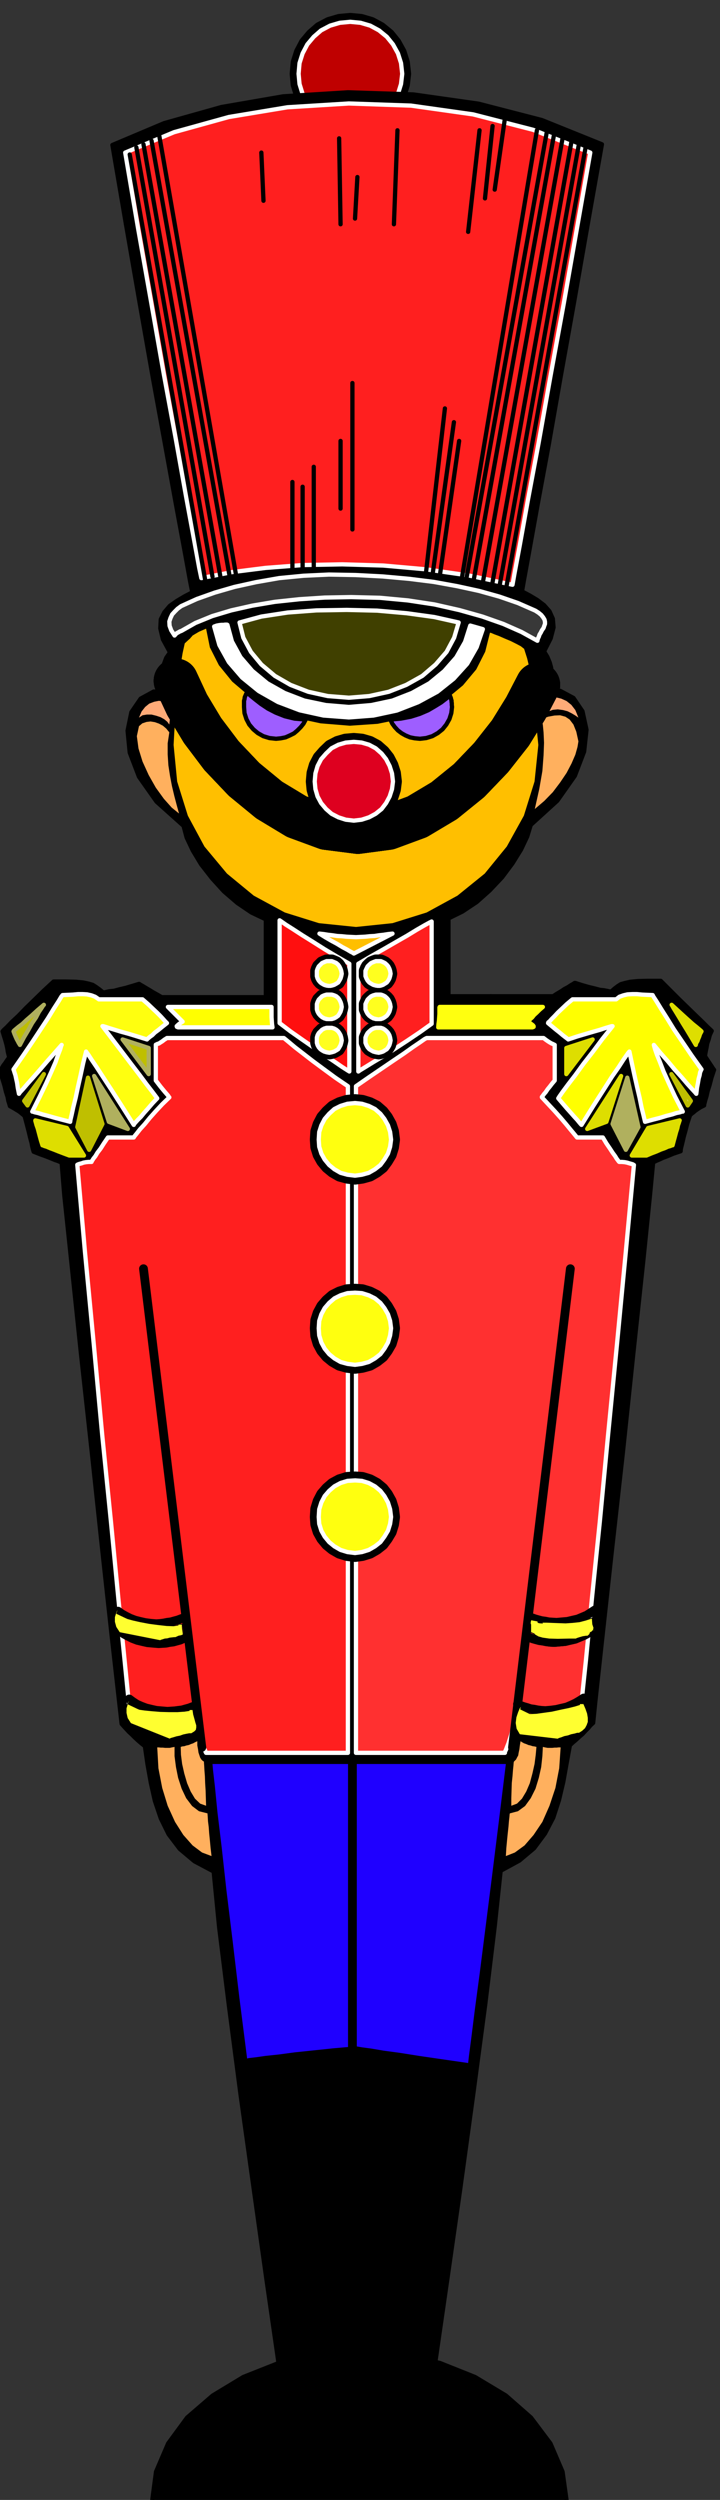 <?xml version="1.0" encoding="UTF-8" standalone="no"?>
<svg
   xmlns:dc="http://purl.org/dc/elements/1.1/"
   xmlns:cc="http://creativecommons.org/ns#"
   xmlns:rdf="http://www.w3.org/1999/02/22-rdf-syntax-ns#"
   xmlns:svg="http://www.w3.org/2000/svg"
   xmlns="http://www.w3.org/2000/svg"
   xmlns:sodipodi="http://sodipodi.sourceforge.net/DTD/sodipodi-0.dtd"
   xmlns:inkscape="http://www.inkscape.org/namespaces/inkscape"
   version="1.0"
   width="129.808mm"
   height="450.368mm"
   id="svg235"
   sodipodi:docname="PA000459.WMF">
  <rect width="100%" height="100%" fill="#333333" stroke="none"/>
  <sodipodi:namedview
     pagecolor="#ffffff"
     bordercolor="#666666"
     borderopacity="1"
     objecttolerance="10"
     gridtolerance="10"
     guidetolerance="10"
     inkscape:pageopacity="0"
     inkscape:pageshadow="2"
     inkscape:window-width="640"
     inkscape:window-height="480"
     id="namedview237" />
  <defs
     id="defs3">
    <pattern
       id="WMFhbasepattern"
       patternUnits="userSpaceOnUse"
       width="6"
       height="6"
       x="0"
       y="0" />
  </defs>
  <path
     style="fill:#000000;fill-rule:evenodd;fill-opacity:1;stroke:#000000;stroke-width:12.12px;stroke-linecap:round;stroke-linejoin:round;stroke-miterlimit:4;stroke-dasharray:none;stroke-opacity:1;"
     d="  M 238.683,85.804   L 245.632,84.996   L 252.257,82.895   L 258.237,79.502   L 263.569,75.301   L 267.771,69.968   L 271.164,63.989   L 273.265,57.203   L 274.073,50.254   L 273.265,42.983   L 271.164,36.358   L 267.771,30.217   L 263.569,25.046   L 258.237,20.683   L 252.257,17.452   L 245.632,15.513   L 238.683,14.866   L 231.573,15.513   L 224.947,17.452   L 218.806,20.683   L 213.797,25.046   L 209.433,30.217   L 206.201,36.358   L 204.101,42.983   L 203.454,50.254   L 204.101,57.203   L 206.201,63.989   L 209.433,69.968   L 213.797,75.301   L 218.806,79.502   L 224.947,82.895   L 231.573,84.996   L 238.683,85.804  z "
     id="path5" />
  <path
     style="fill:#bf0000;fill-rule:evenodd;fill-opacity:1;stroke:#ffffff;stroke-width:2.909px;stroke-linecap:round;stroke-linejoin:round;stroke-miterlimit:4;stroke-dasharray:none;stroke-opacity:1;"
     d="  M 238.683,85.804   L 245.632,84.996   L 252.257,82.895   L 258.237,79.502   L 263.569,75.301   L 267.771,69.968   L 271.164,63.989   L 273.265,57.203   L 274.073,50.254   L 273.265,42.983   L 271.164,36.358   L 267.771,30.217   L 263.569,25.046   L 258.237,20.683   L 252.257,17.452   L 245.632,15.513   L 238.683,14.866   L 231.573,15.513   L 224.947,17.452   L 218.806,20.683   L 213.797,25.046   L 209.433,30.217   L 206.201,36.358   L 204.101,42.983   L 203.454,50.254   L 204.101,57.203   L 206.201,63.989   L 209.433,69.968   L 213.797,75.301   L 218.806,79.502   L 224.947,82.895   L 231.573,84.996   L 238.683,85.804  z "
     id="path7" />
  <path
     style="fill:#000000;fill-rule:evenodd;fill-opacity:1;stroke:none;"
     d="  M 436.481,875.652   L 438.097,859.17   L 439.713,844.142   L 441.006,830.407   L 442.46,818.45   L 443.268,808.27   L 444.238,800.352   L 444.561,794.696   L 445.046,791.464   L 445.207,791.303   L 446.015,790.979   L 447.308,790.333   L 449.247,789.525   L 451.671,788.394   L 455.065,787.101   L 458.943,785.485   L 463.791,783.87   L 463.791,783.385   L 463.953,782.092   L 464.438,780.153   L 465.084,777.568   L 465.892,774.013   L 467.023,769.973   L 468.316,764.964   L 470.094,759.631   L 470.094,759.308   L 470.579,758.985   L 471.225,758.338   L 472.356,757.531   L 473.649,756.399   L 475.265,755.268   L 477.204,753.976   L 479.79,752.683   L 479.79,752.198   L 480.113,750.905   L 480.598,748.966   L 481.406,746.381   L 482.214,742.826   L 483.507,738.786   L 484.799,733.777   L 486.577,728.444   L 486.415,728.283   L 486.092,727.798   L 485.607,727.152   L 485.123,726.344   L 484.153,724.889   L 483.183,723.435   L 481.891,721.496   L 480.436,719.234   L 480.436,718.749   L 480.598,717.456   L 480.921,715.679   L 481.406,713.417   L 481.891,710.508   L 482.86,707.761   L 483.668,704.691   L 484.961,701.944   L 484.153,701.136   L 481.891,699.035   L 478.497,695.642   L 474.134,691.44   L 468.639,686.108   L 462.822,680.452   L 456.519,674.15   L 450.217,667.848   L 441.329,667.848   L 434.704,668.01   L 429.532,668.495   L 425.977,669.303   L 423.068,670.111   L 420.806,671.565   L 418.705,673.181   L 416.281,675.282   L 415.635,675.12   L 414.18,674.797   L 411.756,674.312   L 408.848,673.989   L 405.131,673.019   L 401.091,672.05   L 396.566,670.757   L 392.041,669.303   L 391.556,669.303   L 390.587,669.949   L 389.132,670.757   L 387.193,672.05   L 384.769,673.342   L 382.345,674.958   L 379.598,676.574   L 376.851,678.352   L 375.396,678.352   L 371.518,678.352   L 365.377,678.352   L 357.136,678.352   L 346.632,678.352   L 334.512,678.352   L 320.614,678.352   L 305.585,678.352   L 305.585,677.059   L 305.585,673.504   L 305.585,668.172   L 305.585,661.385   L 305.585,653.305   L 305.585,644.256   L 305.585,634.723   L 305.585,625.35   L 315.12,620.664   L 324.816,614.201   L 333.704,606.283   L 342.107,597.396   L 349.217,587.862   L 355.035,578.49   L 359.236,569.602   L 361.66,561.684   L 379.76,545.202   L 391.718,528.235   L 398.02,511.753   L 399.636,496.887   L 396.889,484.283   L 390.748,475.234   L 381.699,470.386   L 370.71,470.871   L 372.649,467.801   L 374.265,464.731   L 375.235,461.499   L 375.72,458.267   L 375.558,454.712   L 374.588,451.157   L 372.972,447.279   L 370.71,443.563   L 375.235,434.675   L 377.174,427.242   L 376.689,421.263   L 374.427,416.254   L 370.71,412.053   L 366.024,408.498   L 360.852,405.427   L 355.681,402.68   L 356.974,395.247   L 360.691,374.887   L 366.347,343.539   L 373.78,303.465   L 382.022,256.604   L 391.233,205.38   L 400.606,151.894   L 410.14,98.246   L 369.256,81.764   L 326.108,70.615   L 281.668,64.313   L 237.067,62.858   L 192.95,65.605   L 150.934,72.877   L 111.827,83.865   L 76.598,98.731   L 85.81,152.54   L 95.182,206.35   L 104.232,257.573   L 112.797,304.434   L 120.069,344.347   L 125.886,375.695   L 129.603,396.055   L 131.057,403.327   L 125.725,406.074   L 120.553,409.144   L 115.705,412.537   L 111.989,416.9   L 109.565,421.748   L 109.241,427.888   L 111.019,435.322   L 115.867,444.209   L 113.281,447.925   L 111.827,451.804   L 111.019,455.359   L 111.019,458.914   L 111.342,462.145   L 112.312,465.377   L 113.766,468.447   L 115.867,471.517   L 104.717,470.871   L 95.829,475.719   L 89.526,484.929   L 86.941,497.533   L 88.395,512.4   L 94.697,528.882   L 106.656,545.849   L 125.078,562.331   L 127.179,570.249   L 131.381,579.136   L 137.037,588.508   L 144.47,598.042   L 152.55,606.929   L 161.761,614.847   L 171.296,621.311   L 181.153,625.997   L 181.153,635.369   L 181.153,644.903   L 181.153,653.952   L 181.153,662.031   L 181.153,668.818   L 181.153,674.15   L 181.153,677.705   L 181.153,678.998   L 165.801,678.998   L 152.065,678.998   L 139.945,678.998   L 129.765,678.998   L 121.361,678.998   L 115.221,678.998   L 111.504,678.998   L 110.211,678.998   L 107.141,677.221   L 104.232,675.605   L 101.646,673.989   L 99.384,672.696   L 97.283,671.403   L 95.829,670.595   L 94.859,669.949   L 94.697,669.949   L 89.849,671.403   L 85.486,672.696   L 81.285,673.666   L 77.73,674.635   L 74.498,674.958   L 72.397,675.443   L 70.942,675.766   L 70.458,675.928   L 67.71,673.666   L 65.448,672.05   L 63.186,670.595   L 60.438,669.788   L 56.722,668.98   L 51.712,668.495   L 45.086,668.333   L 36.522,668.333   L 29.734,674.635   L 23.432,680.776   L 17.614,686.431   L 12.443,691.764   L 7.918,695.965   L 4.686,699.358   L 2.424,701.459   L 1.778,702.267   L 2.586,705.014   L 3.555,708.084   L 4.363,710.993   L 5.01,713.901   L 5.333,716.164   L 5.818,718.103   L 6.141,719.395   L 6.302,719.88   L 4.686,722.142   L 3.394,724.082   L 2.262,725.536   L 1.454,726.99   L 0.808,727.798   L 0.323,728.444   L 0.162,728.768   L 0.162,728.929   L 1.616,734.423   L 3.07,739.271   L 4.04,743.311   L 5.171,746.866   L 5.656,749.451   L 6.302,751.552   L 6.626,752.683   L 6.787,753.168   L 9.211,754.46   L 11.312,755.753   L 12.928,756.723   L 14.382,757.854   L 15.352,758.662   L 16.16,759.308   L 16.483,759.631   L 16.806,759.954   L 18.261,765.448   L 19.554,770.458   L 20.523,774.497   L 21.493,778.052   L 21.978,780.638   L 22.462,782.577   L 22.786,783.708   L 22.947,784.193   L 27.472,785.97   L 31.512,787.425   L 34.744,788.717   L 37.491,789.848   L 39.43,790.495   L 40.885,791.141   L 41.693,791.464   L 42.016,791.626   L 42.016,795.019   L 42.501,800.836   L 43.147,808.754   L 44.278,818.934   L 45.41,830.73   L 46.864,844.304   L 48.318,859.17   L 50.258,875.652   L 436.481,875.652  z "
     id="path9" />
  <path
     style="fill:#000000;fill-rule:evenodd;fill-opacity:1;stroke:none;"
     d="  M 50.258,875.652   L 54.944,920.574   L 60.277,969.374   L 65.61,1019.144   L 70.942,1066.651   L 75.467,1108.826   L 79.346,1142.921   L 81.77,1165.543   L 82.901,1173.784   L 84.194,1175.239   L 85.971,1177.178   L 87.749,1179.117   L 89.849,1181.056   L 91.789,1182.995   L 94.051,1185.096   L 96.313,1187.035   L 98.737,1188.974   L 100.515,1201.255   L 102.777,1213.859   L 105.525,1226.139   L 109.565,1238.097   L 114.897,1248.924   L 122.493,1258.942   L 132.512,1267.345   L 145.601,1274.293   L 149.318,1312.105   L 155.944,1365.268   L 164.024,1426.995   L 173.073,1491.631   L 181.638,1552.55   L 189.072,1603.935   L 194.081,1639.162   L 196.182,1652.412   L 290.395,1651.927   L 292.172,1638.677   L 297.344,1603.45   L 304.777,1552.065   L 313.504,1491.146   L 322.392,1426.51   L 330.633,1364.783   L 337.097,1311.62   L 341.137,1273.808   L 353.904,1266.86   L 363.923,1258.457   L 371.356,1248.439   L 377.012,1237.612   L 380.891,1225.655   L 383.8,1213.374   L 386.062,1200.77   L 388.324,1188.328   L 390.425,1186.388   L 392.526,1184.611   L 394.627,1182.672   L 396.889,1180.733   L 398.828,1178.632   L 400.768,1176.693   L 402.384,1174.754   L 404.161,1173.138   L 404.969,1164.897   L 407.393,1142.275   L 411.11,1108.341   L 415.796,1066.328   L 420.806,1018.82   L 426.3,969.374   L 431.472,920.574   L 436.481,875.652   L 50.258,875.652  z "
     id="path11" />
  <path
     style="fill:none;stroke:#000000;stroke-width:2.909px;stroke-linecap:round;stroke-linejoin:round;stroke-miterlimit:4;stroke-dasharray:none;stroke-opacity:1;"
     d="  M 290.395,1651.927   L 292.172,1638.677   L 297.344,1603.45   L 304.777,1552.065   L 313.504,1491.146   L 322.392,1426.51   L 330.633,1364.783   L 337.097,1311.62   L 341.137,1273.808   L 353.904,1266.86   L 363.923,1258.457   L 371.356,1248.439   L 377.012,1237.612   L 380.891,1225.655   L 383.8,1213.374   L 386.062,1200.77   L 388.324,1188.328   L 390.425,1186.388   L 392.526,1184.611   L 394.627,1182.672   L 396.889,1180.733   L 398.828,1178.632   L 400.768,1176.693   L 402.384,1174.754   L 404.161,1173.138   L 405.777,1157.464   L 410.302,1116.097   L 416.766,1057.279   L 424.361,989.573   L 431.633,920.736   L 438.259,859.17   L 442.945,813.279   L 445.046,791.464   L 445.207,791.303   L 446.015,790.979   L 447.308,790.333   L 449.247,789.525   L 451.671,788.394   L 455.065,787.101   L 458.943,785.485   L 463.791,783.87   L 463.791,783.385   L 463.953,782.092   L 464.438,780.153   L 465.084,777.568   L 465.892,774.013   L 467.023,769.973   L 468.316,764.964   L 470.094,759.631   L 470.094,759.308   L 470.579,758.985   L 471.225,758.338   L 472.356,757.531   L 473.649,756.399   L 475.265,755.268   L 477.204,753.976   L 479.79,752.683   L 479.79,752.198   L 480.113,750.905   L 480.598,748.966  "
     id="path13" />
  <path
     style="fill:none;stroke:#000000;stroke-width:2.909px;stroke-linecap:round;stroke-linejoin:round;stroke-miterlimit:4;stroke-dasharray:none;stroke-opacity:1;"
     d="  M 480.598,748.966   L 481.406,746.381   L 482.214,742.826   L 483.507,738.786   L 484.799,733.777   L 486.577,728.444   L 486.415,728.283   L 486.092,727.798   L 485.607,727.152   L 485.123,726.344   L 484.153,724.889   L 483.183,723.435   L 481.891,721.496   L 480.436,719.234   L 480.436,718.749   L 480.598,717.456   L 480.921,715.679   L 481.406,713.417   L 481.891,710.508   L 482.86,707.761   L 483.668,704.691   L 484.961,701.944   L 484.153,701.136   L 481.891,699.035   L 478.497,695.642   L 474.134,691.44   L 468.639,686.108   L 462.822,680.452   L 456.519,674.15   L 450.217,667.848   L 441.329,667.848   L 434.704,668.01   L 429.532,668.495   L 425.977,669.303   L 423.068,670.111   L 420.806,671.565   L 418.705,673.181   L 416.281,675.282   L 415.635,675.12   L 414.18,674.797   L 411.756,674.312   L 408.848,673.989   L 405.131,673.019   L 401.091,672.05   L 396.566,670.757   L 392.041,669.303   L 391.556,669.303   L 390.587,669.949   L 389.132,670.757   L 387.193,672.05   L 384.769,673.342   L 382.345,674.958   L 379.598,676.574   L 376.851,678.352   L 375.396,678.352   L 371.518,678.352   L 365.377,678.352   L 357.136,678.352   L 346.632,678.352   L 334.512,678.352  "
     id="path15" />
  <path
     style="fill:none;stroke:#000000;stroke-width:2.909px;stroke-linecap:round;stroke-linejoin:round;stroke-miterlimit:4;stroke-dasharray:none;stroke-opacity:1;"
     d="  M 334.512,678.352   L 320.614,678.352   L 305.585,678.352   L 305.585,677.059   L 305.585,673.504   L 305.585,668.172   L 305.585,661.385   L 305.585,653.305   L 305.585,644.256   L 305.585,634.723   L 305.585,625.35   L 315.12,620.664   L 324.816,614.201   L 333.704,606.283   L 342.107,597.396   L 349.217,587.862   L 355.035,578.49   L 359.236,569.602   L 361.66,561.684   L 379.76,545.202   L 391.718,528.235   L 398.02,511.753   L 399.636,496.887   L 396.889,484.283   L 390.748,475.234   L 381.699,470.386   L 370.71,470.871   L 372.649,467.801   L 374.265,464.731   L 375.235,461.499   L 375.72,458.267   L 375.558,454.712   L 374.588,451.157   L 372.972,447.279   L 370.71,443.563   L 375.235,434.675   L 377.174,427.242   L 376.689,421.263   L 374.427,416.254   L 370.71,412.053   L 366.024,408.498   L 360.852,405.427   L 355.681,402.68   L 356.974,395.247   L 360.691,374.887   L 366.347,343.539   L 373.78,303.465   L 382.022,256.604   L 391.233,205.38   L 400.606,151.894   L 410.14,98.246   L 369.256,81.764   L 326.108,70.615   L 281.668,64.313   L 237.067,62.858   L 192.95,65.605   L 150.934,72.877   L 111.827,83.865   L 76.598,98.731   L 85.81,152.54  "
     id="path17" />
  <path
     style="fill:none;stroke:#000000;stroke-width:2.909px;stroke-linecap:round;stroke-linejoin:round;stroke-miterlimit:4;stroke-dasharray:none;stroke-opacity:1;"
     d="  M 85.81,152.54   L 95.182,206.35   L 104.232,257.573   L 112.797,304.434   L 120.069,344.347   L 125.886,375.695   L 129.603,396.055   L 131.057,403.327   L 125.725,406.074   L 120.553,409.144   L 115.705,412.537   L 111.989,416.9   L 109.565,421.748   L 109.241,427.888   L 111.019,435.322   L 115.867,444.209   L 113.281,447.925   L 111.827,451.804   L 111.019,455.359   L 111.019,458.914   L 111.342,462.145   L 112.312,465.377   L 113.766,468.447   L 115.867,471.517   L 104.717,470.871   L 95.829,475.719   L 89.526,484.929   L 86.941,497.533   L 88.395,512.4   L 94.697,528.882   L 106.656,545.849   L 125.078,562.331   L 127.179,570.249   L 131.381,579.136   L 137.037,588.508   L 144.47,598.042   L 152.55,606.929   L 161.761,614.847   L 171.296,621.311   L 181.153,625.997   L 181.153,635.369   L 181.153,644.903   L 181.153,653.952   L 181.153,662.031   L 181.153,668.818   L 181.153,674.15   L 181.153,677.705   L 181.153,678.998   L 165.801,678.998   L 152.065,678.998   L 139.945,678.998   L 129.765,678.998   L 121.361,678.998   L 115.221,678.998   L 111.504,678.998   L 110.211,678.998   L 107.141,677.221   L 104.232,675.605   L 101.646,673.989   L 99.384,672.696  "
     id="path19" />
  <path
     style="fill:none;stroke:#000000;stroke-width:2.909px;stroke-linecap:round;stroke-linejoin:round;stroke-miterlimit:4;stroke-dasharray:none;stroke-opacity:1;"
     d="  M 99.384,672.696   L 97.283,671.403   L 95.829,670.595   L 94.859,669.949   L 94.697,669.949   L 89.849,671.403   L 85.486,672.696   L 81.285,673.666   L 77.73,674.635   L 74.498,674.958   L 72.397,675.443   L 70.942,675.766   L 70.458,675.928   L 67.71,673.666   L 65.448,672.05   L 63.186,670.595   L 60.438,669.788   L 56.722,668.98   L 51.712,668.495   L 45.086,668.333   L 36.522,668.333   L 29.734,674.635   L 23.432,680.776   L 17.614,686.431   L 12.443,691.764   L 7.918,695.965   L 4.686,699.358   L 2.424,701.459   L 1.778,702.267   L 2.586,705.014   L 3.555,708.084   L 4.363,710.993   L 5.01,713.901   L 5.333,716.164   L 5.818,718.103   L 6.141,719.395   L 6.302,719.88   L 4.686,722.142   L 3.394,724.082   L 2.262,725.536   L 1.454,726.99   L 0.808,727.798   L 0.323,728.444   L 0.162,728.768   L 0.162,728.929   L 1.616,734.423   L 3.07,739.271   L 4.04,743.311   L 5.171,746.866   L 5.656,749.451   L 6.302,751.552   L 6.626,752.683   L 6.787,753.168   L 9.211,754.46   L 11.312,755.753   L 12.928,756.723   L 14.382,757.854   L 15.352,758.662   L 16.16,759.308   L 16.483,759.631  "
     id="path21" />
  <path
     style="fill:none;stroke:#000000;stroke-width:2.909px;stroke-linecap:round;stroke-linejoin:round;stroke-miterlimit:4;stroke-dasharray:none;stroke-opacity:1;"
     d="  M 16.483,759.631   L 16.806,759.954   L 18.261,765.448   L 19.554,770.458   L 20.523,774.497   L 21.493,778.052   L 21.978,780.638   L 22.462,782.577   L 22.786,783.708   L 22.947,784.193   L 27.472,785.97   L 31.512,787.425   L 34.744,788.717   L 37.491,789.848   L 39.43,790.495   L 40.885,791.141   L 41.693,791.464   L 42.016,791.626   L 43.794,813.602   L 48.642,859.493   L 55.106,921.059   L 62.701,990.057   L 69.973,1057.925   L 76.437,1116.744   L 81.123,1158.11   L 82.901,1173.784   L 84.194,1175.239   L 85.971,1177.178   L 87.749,1179.117   L 89.849,1181.056   L 91.789,1182.995   L 94.051,1185.096   L 96.313,1187.035   L 98.737,1188.974   L 100.515,1201.255   L 102.777,1213.859   L 105.525,1226.139   L 109.565,1238.097   L 114.897,1248.924   L 122.493,1258.942   L 132.512,1267.345   L 145.601,1274.293   L 149.318,1312.105   L 155.944,1365.268   L 164.024,1426.995   L 173.073,1491.631   L 181.638,1552.55   L 189.072,1603.935   L 194.081,1639.162   L 196.182,1652.412   L 290.395,1651.927  "
     id="path23" />
  <path
     style="fill:#ff1f1f;fill-rule:evenodd;fill-opacity:1;stroke:#ffffff;stroke-width:2.909px;stroke-linecap:round;stroke-linejoin:round;stroke-miterlimit:4;stroke-dasharray:none;stroke-opacity:1;"
     d="  M 349.217,398.156   L 350.51,390.884   L 354.227,371.009   L 359.721,340.469   L 366.993,301.687   L 375.073,256.281   L 384.123,206.834   L 393.172,155.287   L 402.222,103.902   L 363.276,88.389   L 322.392,77.886   L 280.052,71.907   L 237.713,70.453   L 195.859,73.038   L 155.944,79.664   L 118.614,90.005   L 85.325,103.902   L 94.051,155.287   L 103.101,206.35   L 111.665,254.988   L 119.907,299.587   L 126.694,337.56   L 132.189,367.292   L 135.744,386.683   L 137.198,393.631   L 157.883,389.592   L 180.992,386.683   L 206.201,384.744   L 233.189,384.259   L 261.145,385.067   L 290.233,387.653   L 319.483,391.854   L 349.217,398.156  z "
     id="path25" />
  <path
     style="fill:none;stroke:#000000;stroke-width:2.909px;stroke-linecap:round;stroke-linejoin:round;stroke-miterlimit:4;stroke-dasharray:none;stroke-opacity:1;"
     d="  M 88.395,105.195   L 140.107,396.54  "
     id="path27" />
  <path
     style="fill:none;stroke:#000000;stroke-width:2.909px;stroke-linecap:round;stroke-linejoin:round;stroke-miterlimit:4;stroke-dasharray:none;stroke-opacity:1;"
     d="  M 92.92,100.347   L 144.793,392.662  "
     id="path29" />
  <path
     style="fill:none;stroke:#000000;stroke-width:2.909px;stroke-linecap:round;stroke-linejoin:round;stroke-miterlimit:4;stroke-dasharray:none;stroke-opacity:1;"
     d="  M 97.768,98.246   L 150.126,392.339  "
     id="path31" />
  <path
     style="fill:none;stroke:#000000;stroke-width:2.909px;stroke-linecap:round;stroke-linejoin:round;stroke-miterlimit:4;stroke-dasharray:none;stroke-opacity:1;"
     d="  M 103.262,95.822   L 156.267,391.208  "
     id="path33" />
  <path
     style="fill:none;stroke:#000000;stroke-width:2.909px;stroke-linecap:round;stroke-linejoin:round;stroke-miterlimit:4;stroke-dasharray:none;stroke-opacity:1;"
     d="  M 108.595,92.752   L 160.792,391.208  "
     id="path35" />
  <path
     style="fill:none;stroke:#000000;stroke-width:2.909px;stroke-linecap:round;stroke-linejoin:round;stroke-miterlimit:4;stroke-dasharray:none;stroke-opacity:1;"
     d="  M 199.253,328.188   L 199.253,387.814  "
     id="path37" />
  <path
     style="fill:none;stroke:#000000;stroke-width:2.909px;stroke-linecap:round;stroke-linejoin:round;stroke-miterlimit:4;stroke-dasharray:none;stroke-opacity:1;"
     d="  M 206.201,331.42   L 206.201,387.168  "
     id="path39" />
  <path
     style="fill:none;stroke:#000000;stroke-width:2.909px;stroke-linecap:round;stroke-linejoin:round;stroke-miterlimit:4;stroke-dasharray:none;stroke-opacity:1;"
     d="  M 213.797,317.846   L 213.797,389.592  "
     id="path41" />
  <path
     style="fill:none;stroke:#000000;stroke-width:2.909px;stroke-linecap:round;stroke-linejoin:round;stroke-miterlimit:4;stroke-dasharray:none;stroke-opacity:1;"
     d="  M 232.057,300.233   L 232.057,346.286  "
     id="path43" />
  <path
     style="fill:none;stroke:#000000;stroke-width:2.909px;stroke-linecap:round;stroke-linejoin:round;stroke-miterlimit:4;stroke-dasharray:none;stroke-opacity:1;"
     d="  M 240.137,260.805   L 240.137,360.506  "
     id="path45" />
  <path
     style="fill:none;stroke:#000000;stroke-width:2.909px;stroke-linecap:round;stroke-linejoin:round;stroke-miterlimit:4;stroke-dasharray:none;stroke-opacity:1;"
     d="  M 303.161,278.095   L 290.233,390.238  "
     id="path47" />
  <path
     style="fill:none;stroke:#000000;stroke-width:2.909px;stroke-linecap:round;stroke-linejoin:round;stroke-miterlimit:4;stroke-dasharray:none;stroke-opacity:1;"
     d="  M 309.302,287.467   L 294.758,391.208  "
     id="path49" />
  <path
     style="fill:none;stroke:#000000;stroke-width:2.909px;stroke-linecap:round;stroke-linejoin:round;stroke-miterlimit:4;stroke-dasharray:none;stroke-opacity:1;"
     d="  M 312.857,300.233   L 299.606,392.662  "
     id="path51" />
  <path
     style="fill:none;stroke:#000000;stroke-width:2.909px;stroke-linecap:round;stroke-linejoin:round;stroke-miterlimit:4;stroke-dasharray:none;stroke-opacity:1;"
     d="  M 344.692,401.711   L 399.313,98.731  "
     id="path53" />
  <path
     style="fill:none;stroke:#000000;stroke-width:2.909px;stroke-linecap:round;stroke-linejoin:round;stroke-miterlimit:4;stroke-dasharray:none;stroke-opacity:1;"
     d="  M 340.168,400.257   L 394.627,97.277  "
     id="path55" />
  <path
     style="fill:none;stroke:#000000;stroke-width:2.909px;stroke-linecap:round;stroke-linejoin:round;stroke-miterlimit:4;stroke-dasharray:none;stroke-opacity:1;"
     d="  M 335.32,398.156   L 389.617,95.176  "
     id="path57" />
  <path
     style="fill:none;stroke:#000000;stroke-width:2.909px;stroke-linecap:round;stroke-linejoin:round;stroke-miterlimit:4;stroke-dasharray:none;stroke-opacity:1;"
     d="  M 329.017,396.54   L 383.476,93.399  "
     id="path59" />
  <path
     style="fill:none;stroke:#000000;stroke-width:2.909px;stroke-linecap:round;stroke-linejoin:round;stroke-miterlimit:4;stroke-dasharray:none;stroke-opacity:1;"
     d="  M 322.876,394.439   L 377.497,91.783  "
     id="path61" />
  <path
     style="fill:none;stroke:#000000;stroke-width:2.909px;stroke-linecap:round;stroke-linejoin:round;stroke-miterlimit:4;stroke-dasharray:none;stroke-opacity:1;"
     d="  M 318.028,392.662   L 372.811,88.713  "
     id="path63" />
  <path
     style="fill:none;stroke:#000000;stroke-width:2.909px;stroke-linecap:round;stroke-linejoin:round;stroke-miterlimit:4;stroke-dasharray:none;stroke-opacity:1;"
     d="  M 314.635,394.116   L 365.862,88.713  "
     id="path65" />
  <path
     style="fill:none;stroke:#000000;stroke-width:2.909px;stroke-linecap:round;stroke-linejoin:round;stroke-miterlimit:4;stroke-dasharray:none;stroke-opacity:1;"
     d="  M 326.755,88.713   L 318.998,157.873  "
     id="path67" />
  <path
     style="fill:none;stroke:#000000;stroke-width:2.909px;stroke-linecap:round;stroke-linejoin:round;stroke-miterlimit:4;stroke-dasharray:none;stroke-opacity:1;"
     d="  M 335.643,85.804   L 330.472,135.089  "
     id="path69" />
  <path
     style="fill:none;stroke:#000000;stroke-width:2.909px;stroke-linecap:round;stroke-linejoin:round;stroke-miterlimit:4;stroke-dasharray:none;stroke-opacity:1;"
     d="  M 344.046,80.633   L 337.097,129.11  "
     id="path71" />
  <path
     style="fill:none;stroke:#000000;stroke-width:2.909px;stroke-linecap:round;stroke-linejoin:round;stroke-miterlimit:4;stroke-dasharray:none;stroke-opacity:1;"
     d="  M 270.841,88.713   L 268.417,152.702  "
     id="path73" />
  <path
     style="fill:none;stroke:#000000;stroke-width:2.909px;stroke-linecap:round;stroke-linejoin:round;stroke-miterlimit:4;stroke-dasharray:none;stroke-opacity:1;"
     d="  M 243.531,120.546   L 241.915,148.824  "
     id="path75" />
  <path
     style="fill:none;stroke:#000000;stroke-width:2.909px;stroke-linecap:round;stroke-linejoin:round;stroke-miterlimit:4;stroke-dasharray:none;stroke-opacity:1;"
     d="  M 231.088,94.207   L 232.057,152.702  "
     id="path77" />
  <path
     style="fill:none;stroke:#000000;stroke-width:2.909px;stroke-linecap:round;stroke-linejoin:round;stroke-miterlimit:4;stroke-dasharray:none;stroke-opacity:1;"
     d="  M 178.083,103.902   L 179.537,136.705  "
     id="path79" />
  <path
     style="fill:#ffffff;fill-rule:evenodd;fill-opacity:1;stroke:#ffffff;stroke-width:2.909px;stroke-linecap:round;stroke-linejoin:round;stroke-miterlimit:4;stroke-dasharray:none;stroke-opacity:1;"
     d="  M 329.017,428.373   L 324.816,440.654   L 318.352,451.965   L 309.14,462.145   L 297.99,471.033   L 284.9,478.143   L 270.356,483.798   L 254.52,487.192   L 237.713,488.484   L 220.422,487.192   L 204.262,483.637   L 189.395,477.981   L 176.305,470.548   L 164.993,461.337   L 155.944,450.834   L 149.48,439.2   L 145.925,426.596   L 147.702,425.949   L 149.48,425.626   L 150.934,425.465   L 152.389,425.465   L 153.358,425.303   L 154.166,425.303   L 154.651,425.303   L 154.974,425.465   L 158.045,436.776   L 163.862,447.441   L 171.942,456.813   L 182.123,465.216   L 193.92,471.841   L 207.333,477.012   L 222.038,480.082   L 237.713,481.374   L 253.065,480.082   L 267.448,477.012   L 280.699,471.841   L 292.657,465.216   L 302.676,456.974   L 310.918,447.602   L 316.897,437.099   L 320.452,425.949   L 329.017,428.373  z "
     id="path81" />
  <path
     style="fill:#404000;fill-rule:evenodd;fill-opacity:1;stroke:#ffffff;stroke-width:2.909px;stroke-linecap:round;stroke-linejoin:round;stroke-miterlimit:4;stroke-dasharray:none;stroke-opacity:1;"
     d="  M 163.216,423.849   L 165.801,434.19   L 170.973,443.886   L 178.083,452.45   L 187.294,460.206   L 197.96,466.347   L 210.08,471.033   L 223.331,473.941   L 237.713,475.072   L 251.611,473.941   L 264.862,471.033   L 276.82,466.347   L 287.809,460.206   L 296.859,452.45   L 304.292,443.886   L 309.464,434.19   L 312.534,423.849   L 295.889,420.132   L 277.144,417.547   L 256.944,415.769   L 236.259,415.284   L 215.574,415.608   L 196.021,417.062   L 178.083,419.809   L 163.216,423.849  z "
     id="path83" />
  <path
     style="fill:#383838;fill-rule:evenodd;fill-opacity:1;stroke:#ffffff;stroke-width:2.909px;stroke-linecap:round;stroke-linejoin:round;stroke-miterlimit:4;stroke-dasharray:none;stroke-opacity:1;"
     d="  M 366.185,436.291   L 355.358,430.312   L 342.915,424.818   L 328.694,419.809   L 313.18,415.446   L 296.051,411.568   L 277.952,408.821   L 258.883,407.043   L 239.329,406.559   L 221.23,406.882   L 203.939,408.013   L 187.294,409.79   L 171.942,412.376   L 157.56,415.608   L 144.632,419.486   L 133.158,424.172   L 123.462,429.666   L 122.816,429.827   L 121.685,430.474   L 120.23,431.282   L 118.937,432.736   L 116.675,429.181   L 115.544,426.111   L 115.382,423.202   L 116.19,420.778   L 117.321,418.355   L 119.099,416.416   L 121.038,414.476   L 123.462,412.699   L 134.128,407.851   L 146.409,403.488   L 159.822,399.61   L 174.528,396.378   L 190.203,393.631   L 206.848,392.016   L 224.139,391.208   L 242.238,391.531   L 260.822,392.5   L 278.76,394.116   L 295.566,396.217   L 311.564,399.125   L 326.432,402.357   L 340.329,406.235   L 352.934,410.598   L 364.731,415.769   L 366.993,417.224   L 368.771,418.678   L 370.064,420.294   L 371.033,421.91   L 371.356,423.364   L 371.356,424.818   L 370.872,426.111   L 370.387,427.565   L 369.256,429.181   L 368.448,430.797   L 367.64,432.09   L 367.155,433.544   L 366.67,434.514   L 366.347,435.483   L 366.185,435.968   L 366.185,436.291  z "
     id="path85" />
  <path
     style="fill:#ffab78;fill-rule:evenodd;fill-opacity:1;stroke:none;"
     d="  M 117.483,480.566   L 114.574,478.627   L 111.504,477.658   L 108.272,477.173   L 105.04,477.819   L 101.646,479.112   L 98.899,481.374   L 96.475,484.445   L 94.697,488.646   L 97.121,487.03   L 100.03,486.545   L 103.262,486.545   L 106.494,487.353   L 109.403,488.323   L 111.989,489.777   L 113.928,491.393   L 115.382,493.332   L 115.705,490.262   L 116.19,487.838   L 116.513,485.576   L 116.837,483.96   L 116.998,482.344   L 117.321,481.374   L 117.321,480.728   L 117.483,480.566  z "
     id="path87" />
  <path
     style="fill:#ffb05e;fill-rule:evenodd;fill-opacity:1;stroke:none;"
     d="  M 115.382,498.664   L 113.281,496.079   L 111.019,494.14   L 108.272,492.686   L 105.525,491.716   L 102.616,491.231   L 99.869,491.555   L 96.96,492.524   L 94.697,494.463   L 93.243,501.25   L 94.374,509.653   L 97.121,518.54   L 101.323,527.751   L 106.171,536.315   L 111.665,543.909   L 116.998,549.888   L 122.008,553.928   L 120.392,548.111   L 118.776,541.97   L 117.16,535.184   L 115.867,528.397   L 114.736,521.125   L 114.251,513.692   L 114.251,506.098   L 115.382,498.664  z "
     id="path89" />
  <path
     style="fill:#ffb05e;fill-rule:evenodd;fill-opacity:1;stroke:none;"
     d="  M 369.256,489.615   L 373.457,488   L 377.82,487.192   L 381.699,487.03   L 385.254,488   L 388.163,489.939   L 390.748,493.332   L 392.688,498.18   L 394.142,504.805   L 393.496,508.683   L 392.041,513.854   L 389.456,519.833   L 386.062,526.296   L 381.699,532.76   L 376.689,539.385   L 370.872,545.364   L 364.408,550.858   L 367.478,537.123   L 369.579,525.004   L 370.387,514.339   L 370.71,505.774   L 370.387,498.664   L 369.902,493.655   L 369.417,490.585   L 369.256,489.615  z "
     id="path91" />
  <path
     style="fill:#ffab78;fill-rule:evenodd;fill-opacity:1;stroke:none;"
     d="  M 368.286,476.042   L 371.195,475.072   L 374.912,474.749   L 378.628,474.749   L 382.507,475.719   L 386.062,477.335   L 389.294,479.92   L 392.041,483.475   L 394.142,488.646   L 392.041,487.192   L 389.617,485.737   L 386.708,484.283   L 383.638,483.475   L 380.083,482.99   L 376.689,483.314   L 373.296,484.606   L 369.902,487.192   L 369.256,485.576   L 368.932,483.798   L 368.448,482.021   L 368.448,480.243   L 368.286,478.466   L 368.286,477.173   L 368.286,476.204   L 368.286,476.042  z "
     id="path93" />
  <path
     style="fill:#ffbf00;fill-rule:evenodd;fill-opacity:1;stroke:none;"
     d="  M 357.136,441.785   L 354.873,440.008   L 351.803,438.392   L 347.924,436.453   L 344.046,434.837   L 340.006,433.059   L 336.936,431.928   L 334.673,430.959   L 333.865,430.797   L 330.633,443.724   L 324.492,455.843   L 315.443,466.67   L 304.131,476.042   L 290.395,483.637   L 274.72,489.292   L 257.267,492.847   L 238.36,494.14   L 218.483,492.524   L 200.384,488.646   L 184.062,482.182   L 170.003,474.103   L 158.206,464.084   L 149.157,452.935   L 143.016,440.816   L 140.43,428.05   L 135.582,430.151   L 132.835,431.767   L 131.219,432.736   L 130.573,433.544   L 130.088,434.029   L 129.441,434.837   L 128.149,435.968   L 125.886,438.069   L 124.432,444.694   L 123.139,452.45   L 122.008,461.014   L 121.2,470.225   L 120.23,479.435   L 119.422,488.969   L 118.776,498.18   L 118.291,507.229   L 120.715,532.113   L 127.987,555.382   L 139.299,576.389   L 154.651,594.81   L 172.912,609.838   L 194.081,621.311   L 217.352,628.582   L 242.561,631.168   L 267.448,628.582   L 290.718,621.311   L 311.726,609.838   L 330.31,594.81   L 345.339,576.389   L 356.974,555.382   L 364.246,532.113   L 366.832,507.229   L 365.7,496.079   L 364.731,486.384   L 363.923,477.496   L 363.276,469.578   L 362.145,462.145   L 360.852,455.197   L 359.236,448.41   L 357.136,441.785  z "
     id="path95" />
  <path
     style="fill:#ffbf00;fill-rule:evenodd;fill-opacity:1;stroke:#ffffff;stroke-width:2.909px;stroke-linecap:round;stroke-linejoin:round;stroke-miterlimit:4;stroke-dasharray:none;stroke-opacity:1;"
     d="  M 267.448,635.692   L 264.377,636.015   L 261.307,636.5   L 258.237,636.823   L 255.166,637.308   L 251.934,637.47   L 248.864,637.793   L 245.632,637.954   L 242.561,638.116   L 239.329,637.954   L 236.097,637.793   L 232.865,637.47   L 229.795,637.308   L 226.563,636.823   L 223.654,636.5   L 220.584,636.015   L 217.675,635.692   L 221.553,638.116   L 225.755,640.54   L 229.633,642.641   L 233.35,644.903   L 236.421,646.519   L 238.845,647.973   L 240.461,648.781   L 241.107,649.266   L 267.448,635.692  z "
     id="path97" />
  <path
     style="fill:none;stroke:#ffffff;stroke-width:2.909px;stroke-linecap:round;stroke-linejoin:round;stroke-miterlimit:4;stroke-dasharray:none;stroke-opacity:1;"
     d="  M 119.907,463.6   L 127.502,479.92   L 138.006,497.372   L 150.934,514.5   L 166.286,530.659   L 183.416,544.717   L 202.161,556.029   L 222.361,563.462   L 243.854,566.209   L 264.539,563.462   L 284.254,556.19   L 302.676,545.202   L 319.644,531.467   L 334.673,515.793   L 347.763,499.149   L 358.267,482.182   L 366.508,466.347  "
     id="path99" />
  <path
     style="fill:none;stroke:#000000;stroke-width:30.381px;stroke-linecap:round;stroke-linejoin:round;stroke-miterlimit:4;stroke-dasharray:none;stroke-opacity:1;"
     d="  M 119.907,463.6   L 127.502,479.92   L 138.006,497.372   L 150.934,514.5   L 166.286,530.659   L 183.416,544.717   L 202.161,556.029   L 222.361,563.462   L 243.854,566.209   L 264.539,563.462   L 284.254,556.19   L 302.676,545.202   L 319.644,531.467   L 334.673,515.793   L 347.763,499.149   L 358.267,482.182   L 366.508,466.347  "
     id="path101" />
  <path
     style="fill:none;stroke:#000000;stroke-width:30.381px;stroke-linecap:round;stroke-linejoin:round;stroke-miterlimit:4;stroke-dasharray:none;stroke-opacity:1;"
     d="  M 119.907,463.6   L 127.502,479.92   L 138.006,497.372   L 150.934,514.5   L 166.286,530.659   L 183.416,544.717   L 202.161,556.029   L 222.361,563.462   L 243.854,566.209   L 264.539,563.462   L 284.254,556.19   L 302.676,545.202   L 319.644,531.467   L 334.673,515.793   L 347.763,499.149   L 358.267,482.182   L 366.508,466.347  "
     id="path103" />
  <path
     style="fill:none;stroke:#000000;stroke-width:30.381px;stroke-linecap:round;stroke-linejoin:round;stroke-miterlimit:4;stroke-dasharray:none;stroke-opacity:1;"
     d="  M 119.907,463.6   L 127.502,479.92   L 138.006,497.372   L 150.934,514.5   L 166.286,530.659   L 183.416,544.717   L 202.161,556.029   L 222.361,563.462   L 243.854,566.209   L 264.539,563.462   L 284.254,556.19   L 302.676,545.202   L 319.644,531.467   L 334.673,515.793   L 347.763,499.149   L 358.267,482.182   L 366.508,466.347  "
     id="path105" />
  <path
     style="fill:none;stroke:#000000;stroke-width:30.381px;stroke-linecap:round;stroke-linejoin:round;stroke-miterlimit:4;stroke-dasharray:none;stroke-opacity:1;"
     d="  M 119.907,463.6   L 127.502,479.92   L 138.006,497.372   L 150.934,514.5   L 166.286,530.659   L 183.416,544.717   L 202.161,556.029   L 222.361,563.462   L 243.854,566.209   L 264.539,563.462   L 284.254,556.19   L 302.676,545.202   L 319.644,531.467   L 334.673,515.793   L 347.763,499.149   L 358.267,482.182   L 366.508,466.347  "
     id="path107" />
  <path
     style="fill:none;stroke:#000000;stroke-width:18.261px;stroke-linecap:round;stroke-linejoin:round;stroke-miterlimit:4;stroke-dasharray:none;stroke-opacity:1;"
     d="  M 119.907,463.6   L 127.502,479.92   L 138.006,497.372   L 150.934,514.5   L 166.286,530.659   L 183.416,544.717   L 202.161,556.029   L 222.361,563.462   L 243.854,566.209   L 264.539,563.462   L 284.254,556.19   L 302.676,545.202   L 319.644,531.467   L 334.673,515.793   L 347.763,499.149   L 358.267,482.182   L 366.508,466.347  "
     id="path109" />
  <path
     style="fill:#000000;fill-rule:evenodd;fill-opacity:1;stroke:#000000;stroke-width:12.12px;stroke-linecap:round;stroke-linejoin:round;stroke-miterlimit:4;stroke-dasharray:none;stroke-opacity:1;"
     d="  M 241.107,558.776   L 246.44,558.129   L 251.449,556.513   L 255.974,554.09   L 260.014,550.858   L 263.084,546.818   L 265.509,542.294   L 267.125,537.284   L 267.771,532.113   L 267.125,526.619   L 265.509,521.61   L 263.084,516.924   L 260.014,513.046   L 255.974,509.491   L 251.449,507.067   L 246.44,505.613   L 241.107,505.128   L 235.613,505.613   L 230.603,507.067   L 225.917,509.491   L 222.2,513.046   L 218.806,516.924   L 216.382,521.61   L 214.928,526.619   L 214.443,532.113   L 214.928,537.284   L 216.382,542.294   L 218.806,546.818   L 222.2,550.858   L 225.917,554.09   L 230.603,556.513   L 235.613,558.129   L 241.107,558.776  z "
     id="path111" />
  <path
     style="fill:#de001f;fill-rule:evenodd;fill-opacity:1;stroke:#ffffff;stroke-width:2.909px;stroke-linecap:round;stroke-linejoin:round;stroke-miterlimit:4;stroke-dasharray:none;stroke-opacity:1;"
     d="  M 241.107,558.776   L 246.44,558.129   L 251.449,556.513   L 255.974,554.09   L 260.014,550.858   L 263.084,546.818   L 265.509,542.294   L 267.125,537.284   L 267.771,532.113   L 267.125,526.619   L 265.509,521.61   L 263.084,516.924   L 260.014,513.046   L 255.974,509.491   L 251.449,507.067   L 246.44,505.613   L 241.107,505.128   L 235.613,505.613   L 230.603,507.067   L 225.917,509.491   L 222.2,513.046   L 218.806,516.924   L 216.382,521.61   L 214.928,526.619   L 214.443,532.113   L 214.928,537.284   L 216.382,542.294   L 218.806,546.818   L 222.2,550.858   L 225.917,554.09   L 230.603,556.513   L 235.613,558.129   L 241.107,558.776  z "
     id="path113" />
  <path
     style="fill:#9e5eff;fill-rule:evenodd;fill-opacity:1;stroke:#000000;stroke-width:2.909px;stroke-linecap:round;stroke-linejoin:round;stroke-miterlimit:4;stroke-dasharray:none;stroke-opacity:1;"
     d="  M 168.387,471.517   L 167.741,472.487   L 167.256,473.618   L 166.771,474.749   L 166.609,476.042   L 166.286,477.173   L 166.286,478.466   L 166.286,479.92   L 166.286,481.374   L 166.609,485.576   L 167.902,489.615   L 169.841,493.332   L 172.589,496.564   L 175.659,499.149   L 179.376,501.25   L 183.577,502.543   L 188.102,503.027   L 191.334,502.704   L 194.566,502.058   L 197.475,500.765   L 200.384,499.311   L 202.646,497.372   L 204.909,495.11   L 206.848,492.686   L 208.302,489.939   L 200.707,489.292   L 194.081,487.676   L 187.941,485.253   L 182.608,482.506   L 177.76,479.274   L 174.043,476.365   L 170.649,473.618   L 168.387,471.517  z "
     id="path115" />
  <path
     style="fill:#9e5eff;fill-rule:evenodd;fill-opacity:1;stroke:#000000;stroke-width:2.909px;stroke-linecap:round;stroke-linejoin:round;stroke-miterlimit:4;stroke-dasharray:none;stroke-opacity:1;"
     d="  M 306.555,473.618   L 306.878,474.426   L 307.201,475.234   L 307.363,476.042   L 307.686,477.012   L 307.686,477.819   L 307.848,478.789   L 307.848,479.92   L 308.009,481.374   L 307.524,485.576   L 306.232,489.615   L 304.131,493.332   L 301.545,496.564   L 298.313,499.149   L 294.596,501.25   L 290.395,502.543   L 286.193,503.027   L 282.638,502.704   L 279.406,502.058   L 276.336,500.765   L 273.75,499.311   L 271.164,497.372   L 269.064,495.11   L 267.286,492.686   L 265.993,489.939   L 273.104,489.292   L 279.891,488   L 286.032,486.061   L 291.688,483.637   L 296.374,480.89   L 300.576,478.304   L 303.969,475.719   L 306.555,473.618  z "
     id="path117" />
  <path
     style="fill:#ff0f0f;fill-rule:evenodd;fill-opacity:1;stroke:#ffffff;stroke-width:2.909px;stroke-linecap:round;stroke-linejoin:round;stroke-miterlimit:4;stroke-dasharray:none;stroke-opacity:1;"
     d="  M 238.037,656.214   L 229.633,651.366   L 221.23,646.357   L 213.312,641.348   L 206.04,636.823   L 199.576,632.622   L 194.728,629.552   L 191.496,627.29   L 190.526,626.643   L 190.526,696.611   L 197.96,702.267   L 206.04,707.923   L 213.958,713.417   L 221.553,718.587   L 228.017,722.95   L 233.189,726.505   L 236.744,728.768   L 238.037,729.576   L 238.037,717.941   L 238.037,705.822   L 238.037,693.541   L 238.037,682.068   L 238.037,671.727   L 238.037,663.486   L 238.037,658.153   L 238.037,656.214  z "
     id="path119" />
  <path
     style="fill:#ff1f1f;fill-rule:evenodd;fill-opacity:1;stroke:#ffffff;stroke-width:2.909px;stroke-linecap:round;stroke-linejoin:round;stroke-miterlimit:4;stroke-dasharray:none;stroke-opacity:1;"
     d="  M 244.177,656.214   L 252.419,651.366   L 260.984,646.519   L 269.387,641.671   L 277.305,637.146   L 283.931,633.107   L 289.264,630.037   L 292.819,628.097   L 294.112,627.451   L 294.112,697.096   L 286.193,702.752   L 277.79,708.407   L 269.387,713.901   L 261.63,718.911   L 254.52,723.112   L 249.025,726.505   L 245.309,728.768   L 244.177,729.576   L 244.177,717.941   L 244.177,705.822   L 244.177,693.541   L 244.177,682.068   L 244.177,671.727   L 244.177,663.486   L 244.177,658.153   L 244.177,656.214  z "
     id="path121" />
  <path
     style="fill:#000000;fill-rule:evenodd;fill-opacity:1;stroke:#000000;stroke-width:9.05px;stroke-linecap:round;stroke-linejoin:round;stroke-miterlimit:4;stroke-dasharray:none;stroke-opacity:1;"
     d="  M 224.462,671.403   L 226.078,671.08   L 227.694,670.595   L 229.149,669.788   L 230.441,668.98   L 231.249,667.687   L 232.057,666.233   L 232.542,664.617   L 232.865,663.001   L 232.542,661.062   L 232.057,659.607   L 231.249,657.992   L 230.441,656.86   L 229.149,655.729   L 227.694,655.083   L 226.078,654.437   L 224.462,654.437   L 222.523,654.437   L 220.907,655.083   L 219.453,655.729   L 218.321,656.86   L 217.19,657.992   L 216.382,659.607   L 215.897,661.062   L 215.897,663.001   L 215.897,664.617   L 216.382,666.233   L 217.19,667.687   L 218.321,668.98   L 219.453,669.788   L 220.907,670.595   L 222.523,671.08   L 224.462,671.403  z "
     id="path123" />
  <path
     style="fill:#ffff1f;fill-rule:evenodd;fill-opacity:1;stroke:#ffffff;stroke-width:2.909px;stroke-linecap:round;stroke-linejoin:round;stroke-miterlimit:4;stroke-dasharray:none;stroke-opacity:1;"
     d="  M 224.462,671.403   L 226.078,671.08   L 227.694,670.595   L 229.149,669.788   L 230.441,668.98   L 231.249,667.687   L 232.057,666.233   L 232.542,664.617   L 232.865,663.001   L 232.542,661.062   L 232.057,659.607   L 231.249,657.992   L 230.441,656.86   L 229.149,655.729   L 227.694,655.083   L 226.078,654.437   L 224.462,654.437   L 222.523,654.437   L 220.907,655.083   L 219.453,655.729   L 218.321,656.86   L 217.19,657.992   L 216.382,659.607   L 215.897,661.062   L 215.897,663.001   L 215.897,664.617   L 216.382,666.233   L 217.19,667.687   L 218.321,668.98   L 219.453,669.788   L 220.907,670.595   L 222.523,671.08   L 224.462,671.403  z "
     id="path125" />
  <path
     style="fill:#000000;fill-rule:evenodd;fill-opacity:1;stroke:#000000;stroke-width:9.05px;stroke-linecap:round;stroke-linejoin:round;stroke-miterlimit:4;stroke-dasharray:none;stroke-opacity:1;"
     d="  M 258.075,671.403   L 259.529,671.08   L 260.984,670.595   L 262.276,669.788   L 263.569,668.98   L 264.539,667.687   L 265.347,666.233   L 265.832,664.617   L 266.155,663.001   L 265.832,661.062   L 265.347,659.607   L 264.539,657.992   L 263.569,656.86   L 262.276,655.729   L 260.984,655.083   L 259.529,654.437   L 258.075,654.437   L 256.136,654.437   L 254.358,655.083   L 252.904,655.729   L 251.611,656.86   L 250.48,657.992   L 249.672,659.607   L 249.025,661.062   L 249.025,663.001   L 249.025,664.617   L 249.672,666.233   L 250.48,667.687   L 251.611,668.98   L 252.904,669.788   L 254.358,670.595   L 256.136,671.08   L 258.075,671.403  z "
     id="path127" />
  <path
     style="fill:#ffff1f;fill-rule:evenodd;fill-opacity:1;stroke:#ffffff;stroke-width:2.909px;stroke-linecap:round;stroke-linejoin:round;stroke-miterlimit:4;stroke-dasharray:none;stroke-opacity:1;"
     d="  M 258.075,671.403   L 259.529,671.08   L 260.984,670.595   L 262.276,669.788   L 263.569,668.98   L 264.539,667.687   L 265.347,666.233   L 265.832,664.617   L 266.155,663.001   L 265.832,661.062   L 265.347,659.607   L 264.539,657.992   L 263.569,656.86   L 262.276,655.729   L 260.984,655.083   L 259.529,654.437   L 258.075,654.437   L 256.136,654.437   L 254.358,655.083   L 252.904,655.729   L 251.611,656.86   L 250.48,657.992   L 249.672,659.607   L 249.025,661.062   L 249.025,663.001   L 249.025,664.617   L 249.672,666.233   L 250.48,667.687   L 251.611,668.98   L 252.904,669.788   L 254.358,670.595   L 256.136,671.08   L 258.075,671.403  z "
     id="path129" />
  <path
     style="fill:#000000;fill-rule:evenodd;fill-opacity:1;stroke:#000000;stroke-width:9.05px;stroke-linecap:round;stroke-linejoin:round;stroke-miterlimit:4;stroke-dasharray:none;stroke-opacity:1;"
     d="  M 224.462,694.188   L 226.078,693.864   L 227.694,693.38   L 229.149,692.572   L 230.441,691.602   L 231.249,690.309   L 232.057,688.855   L 232.542,687.239   L 232.865,685.623   L 232.542,683.684   L 232.057,682.23   L 231.249,680.614   L 230.441,679.483   L 229.149,678.352   L 227.694,677.705   L 226.078,677.221   L 224.462,677.221   L 222.523,677.221   L 220.907,677.705   L 219.453,678.352   L 218.321,679.483   L 217.19,680.614   L 216.382,682.23   L 215.897,683.684   L 215.897,685.623   L 215.897,687.239   L 216.382,688.855   L 217.19,690.309   L 218.321,691.602   L 219.453,692.572   L 220.907,693.38   L 222.523,693.864   L 224.462,694.188  z "
     id="path131" />
  <path
     style="fill:#ffff1f;fill-rule:evenodd;fill-opacity:1;stroke:#ffffff;stroke-width:2.909px;stroke-linecap:round;stroke-linejoin:round;stroke-miterlimit:4;stroke-dasharray:none;stroke-opacity:1;"
     d="  M 224.462,694.188   L 226.078,693.864   L 227.694,693.38   L 229.149,692.572   L 230.441,691.602   L 231.249,690.309   L 232.057,688.855   L 232.542,687.239   L 232.865,685.623   L 232.542,683.684   L 232.057,682.23   L 231.249,680.614   L 230.441,679.483   L 229.149,678.352   L 227.694,677.705   L 226.078,677.221   L 224.462,677.221   L 222.523,677.221   L 220.907,677.705   L 219.453,678.352   L 218.321,679.483   L 217.19,680.614   L 216.382,682.23   L 215.897,683.684   L 215.897,685.623   L 215.897,687.239   L 216.382,688.855   L 217.19,690.309   L 218.321,691.602   L 219.453,692.572   L 220.907,693.38   L 222.523,693.864   L 224.462,694.188  z "
     id="path133" />
  <path
     style="fill:#000000;fill-rule:evenodd;fill-opacity:1;stroke:#000000;stroke-width:9.05px;stroke-linecap:round;stroke-linejoin:round;stroke-miterlimit:4;stroke-dasharray:none;stroke-opacity:1;"
     d="  M 258.075,694.188   L 259.529,693.864   L 260.984,693.38   L 262.276,692.572   L 263.569,691.602   L 264.539,690.309   L 265.347,688.855   L 265.832,687.239   L 266.155,685.623   L 265.832,683.684   L 265.347,682.23   L 264.539,680.614   L 263.569,679.483   L 262.276,678.352   L 260.984,677.705   L 259.529,677.221   L 258.075,677.221   L 256.136,677.221   L 254.358,677.705   L 252.904,678.352   L 251.611,679.483   L 250.48,680.614   L 249.672,682.23   L 249.025,683.684   L 249.025,685.623   L 249.025,687.239   L 249.672,688.855   L 250.48,690.309   L 251.611,691.602   L 252.904,692.572   L 254.358,693.38   L 256.136,693.864   L 258.075,694.188  z "
     id="path135" />
  <path
     style="fill:#ffff1f;fill-rule:evenodd;fill-opacity:1;stroke:#ffffff;stroke-width:2.909px;stroke-linecap:round;stroke-linejoin:round;stroke-miterlimit:4;stroke-dasharray:none;stroke-opacity:1;"
     d="  M 258.075,694.188   L 259.529,693.864   L 260.984,693.38   L 262.276,692.572   L 263.569,691.602   L 264.539,690.309   L 265.347,688.855   L 265.832,687.239   L 266.155,685.623   L 265.832,683.684   L 265.347,682.23   L 264.539,680.614   L 263.569,679.483   L 262.276,678.352   L 260.984,677.705   L 259.529,677.221   L 258.075,677.221   L 256.136,677.221   L 254.358,677.705   L 252.904,678.352   L 251.611,679.483   L 250.48,680.614   L 249.672,682.23   L 249.025,683.684   L 249.025,685.623   L 249.025,687.239   L 249.672,688.855   L 250.48,690.309   L 251.611,691.602   L 252.904,692.572   L 254.358,693.38   L 256.136,693.864   L 258.075,694.188  z "
     id="path137" />
  <path
     style="fill:#000000;fill-rule:evenodd;fill-opacity:1;stroke:#000000;stroke-width:9.05px;stroke-linecap:round;stroke-linejoin:round;stroke-miterlimit:4;stroke-dasharray:none;stroke-opacity:1;"
     d="  M 224.462,716.81   L 226.078,716.487   L 227.694,716.002   L 229.149,715.194   L 230.441,714.386   L 231.249,713.093   L 232.057,711.639   L 232.542,710.023   L 232.865,708.407   L 232.542,706.468   L 232.057,704.852   L 231.249,703.398   L 230.441,702.267   L 229.149,701.136   L 227.694,700.328   L 226.078,699.843   L 224.462,699.843   L 222.523,699.843   L 220.907,700.328   L 219.453,701.136   L 218.321,702.267   L 217.19,703.398   L 216.382,704.852   L 215.897,706.468   L 215.897,708.407   L 215.897,710.023   L 216.382,711.639   L 217.19,713.093   L 218.321,714.386   L 219.453,715.194   L 220.907,716.002   L 222.523,716.487   L 224.462,716.81  z "
     id="path139" />
  <path
     style="fill:#ffff1f;fill-rule:evenodd;fill-opacity:1;stroke:#ffffff;stroke-width:2.909px;stroke-linecap:round;stroke-linejoin:round;stroke-miterlimit:4;stroke-dasharray:none;stroke-opacity:1;"
     d="  M 224.462,716.81   L 226.078,716.487   L 227.694,716.002   L 229.149,715.194   L 230.441,714.386   L 231.249,713.093   L 232.057,711.639   L 232.542,710.023   L 232.865,708.407   L 232.542,706.468   L 232.057,704.852   L 231.249,703.398   L 230.441,702.267   L 229.149,701.136   L 227.694,700.328   L 226.078,699.843   L 224.462,699.843   L 222.523,699.843   L 220.907,700.328   L 219.453,701.136   L 218.321,702.267   L 217.19,703.398   L 216.382,704.852   L 215.897,706.468   L 215.897,708.407   L 215.897,710.023   L 216.382,711.639   L 217.19,713.093   L 218.321,714.386   L 219.453,715.194   L 220.907,716.002   L 222.523,716.487   L 224.462,716.81  z "
     id="path141" />
  <path
     style="fill:#000000;fill-rule:evenodd;fill-opacity:1;stroke:#000000;stroke-width:9.05px;stroke-linecap:round;stroke-linejoin:round;stroke-miterlimit:4;stroke-dasharray:none;stroke-opacity:1;"
     d="  M 258.075,716.81   L 259.529,716.487   L 260.984,716.002   L 262.276,715.194   L 263.569,714.386   L 264.539,713.093   L 265.347,711.639   L 265.832,710.023   L 266.155,708.407   L 265.832,706.468   L 265.347,704.852   L 264.539,703.398   L 263.569,702.267   L 262.276,701.136   L 260.984,700.328   L 259.529,699.843   L 258.075,699.843   L 256.136,699.843   L 254.358,700.328   L 252.904,701.136   L 251.611,702.267   L 250.48,703.398   L 249.672,704.852   L 249.025,706.468   L 249.025,708.407   L 249.025,710.023   L 249.672,711.639   L 250.48,713.093   L 251.611,714.386   L 252.904,715.194   L 254.358,716.002   L 256.136,716.487   L 258.075,716.81  z "
     id="path143" />
  <path
     style="fill:#ffff1f;fill-rule:evenodd;fill-opacity:1;stroke:#ffffff;stroke-width:2.909px;stroke-linecap:round;stroke-linejoin:round;stroke-miterlimit:4;stroke-dasharray:none;stroke-opacity:1;"
     d="  M 258.075,716.81   L 259.529,716.487   L 260.984,716.002   L 262.276,715.194   L 263.569,714.386   L 264.539,713.093   L 265.347,711.639   L 265.832,710.023   L 266.155,708.407   L 265.832,706.468   L 265.347,704.852   L 264.539,703.398   L 263.569,702.267   L 262.276,701.136   L 260.984,700.328   L 259.529,699.843   L 258.075,699.843   L 256.136,699.843   L 254.358,700.328   L 252.904,701.136   L 251.611,702.267   L 250.48,703.398   L 249.672,704.852   L 249.025,706.468   L 249.025,708.407   L 249.025,710.023   L 249.672,711.639   L 250.48,713.093   L 251.611,714.386   L 252.904,715.194   L 254.358,716.002   L 256.136,716.487   L 258.075,716.81  z "
     id="path145" />
  <path
     style="fill:#ffff00;fill-rule:evenodd;fill-opacity:1;stroke:#ffffff;stroke-width:2.909px;stroke-linecap:round;stroke-linejoin:round;stroke-miterlimit:4;stroke-dasharray:none;stroke-opacity:1;"
     d="  M 185.032,685.623   L 178.083,685.623   L 168.387,685.623   L 156.752,685.623   L 144.793,685.623   L 133.158,685.623   L 123.462,685.623   L 116.837,685.623   L 114.413,685.623   L 116.352,687.562   L 118.291,689.501   L 119.907,691.117   L 121.523,692.733   L 122.654,693.864   L 123.624,694.834   L 124.109,695.319   L 124.432,695.642   L 122.169,697.096   L 121.038,698.066   L 120.392,698.712   L 120.553,699.197   L 121.361,699.52   L 122.008,699.52   L 133.966,699.52   L 145.601,699.52   L 156.267,699.52   L 165.963,699.52   L 174.043,699.52   L 180.184,699.52   L 184.224,699.52   L 185.678,699.52   L 185.355,697.258   L 185.193,694.995   L 185.032,692.572   L 185.032,690.471   L 185.032,688.37   L 185.032,686.916   L 185.032,685.946   L 185.032,685.623  z "
     id="path147" />
  <path
     style="fill:#ff1f1f;fill-rule:evenodd;fill-opacity:1;stroke:#ffffff;stroke-width:2.909px;stroke-linecap:round;stroke-linejoin:round;stroke-miterlimit:4;stroke-dasharray:none;stroke-opacity:1;"
     d="  M 193.435,706.791   L 184.709,706.791   L 173.235,706.791   L 159.984,706.791   L 146.733,706.791   L 133.966,706.791   L 123.624,706.791   L 116.352,706.791   L 113.766,706.791   L 111.989,707.923   L 110.534,709.054   L 109.241,709.862   L 108.272,710.508   L 107.141,710.831   L 106.656,711.154   L 106.171,711.316   L 106.171,711.478   L 106.171,715.517   L 106.171,719.719   L 106.171,723.758   L 106.171,727.636   L 106.171,730.707   L 106.171,733.292   L 106.171,734.908   L 106.171,735.716   L 107.787,737.817   L 109.403,739.917   L 110.857,741.695   L 112.473,743.634   L 113.605,744.927   L 114.574,746.058   L 115.059,746.866   L 115.382,747.189   L 110.534,751.875   L 106.171,756.561   L 102.131,761.085   L 98.576,765.448   L 95.344,769.003   L 93.081,771.912   L 91.627,773.689   L 91.142,774.497   L 88.072,774.497   L 85.002,774.497   L 82.093,774.497   L 79.346,774.497   L 76.922,774.497   L 75.144,774.497   L 73.851,774.497   L 73.528,774.497   L 70.781,778.537   L 68.518,782.092   L 66.418,784.839   L 64.963,787.263   L 63.67,788.879   L 62.862,790.172   L 62.378,790.818   L 62.378,791.141   L 60.438,791.141   L 58.661,791.303   L 56.883,791.626   L 55.59,792.111   L 54.298,792.434   L 53.328,792.757   L 52.682,793.08   L 52.682,793.242   L 57.853,852.06   L 63.832,914.595   L 69.65,977.13   L 75.629,1036.434   L 80.638,1088.304   L 84.84,1129.994   L 87.587,1157.464   L 88.718,1167.644   L 92.92,1171.522   L 97.768,1174.916   L 103.101,1177.339   L 109.08,1179.117   L 115.221,1179.602   L 121.523,1179.278   L 127.825,1177.824   L 134.451,1175.239   L 134.936,1177.986   L 135.905,1181.056   L 136.713,1183.965   L 137.845,1187.035   L 138.653,1189.459   L 139.622,1191.559   L 140.107,1192.852   L 140.43,1193.498   L 164.832,1193.498   L 185.355,1193.498   L 202,1193.498   L 215.251,1193.498   L 224.947,1193.498   L 231.896,1193.498   L 235.774,1193.498   L 237.067,1193.498   L 237.067,1110.765   L 237.067,1029.808   L 237.067,953.054   L 237.067,884.055   L 237.067,825.075   L 237.067,779.507   L 237.067,749.936   L 237.067,739.594   L 228.502,733.777   L 220.584,727.96   L 213.15,722.466   L 206.686,717.456   L 201.03,713.093   L 196.99,709.7   L 194.243,707.438   L 193.435,706.791  z "
     id="path149" />
  <path
     style="fill:#ffff0f;fill-rule:evenodd;fill-opacity:1;stroke:#ffff0f;stroke-width:2.909px;stroke-linecap:round;stroke-linejoin:round;stroke-miterlimit:4;stroke-dasharray:none;stroke-opacity:1;"
     d="  M 299.606,685.623   L 306.232,685.623   L 315.928,685.623   L 327.24,685.623   L 339.521,685.623   L 350.833,685.623   L 360.691,685.623   L 367.316,685.623   L 369.902,685.623   L 367.64,687.562   L 365.7,689.501   L 363.923,691.117   L 362.63,692.733   L 361.337,693.864   L 360.529,694.834   L 359.883,695.319   L 359.883,695.642   L 361.822,697.096   L 363.115,698.066   L 363.6,698.712   L 363.6,699.197   L 362.792,699.52   L 362.307,699.52   L 350.025,699.52   L 338.552,699.52   L 327.724,699.52   L 318.19,699.52   L 310.11,699.52   L 303.969,699.52   L 299.929,699.52   L 298.636,699.52   L 298.798,697.258   L 299.121,694.995   L 299.283,692.572   L 299.444,690.471   L 299.444,688.37   L 299.444,686.916   L 299.444,685.946   L 299.606,685.623  z "
     id="path151" />
  <path
     style="fill:#ff3030;fill-rule:evenodd;fill-opacity:1;stroke:#ffffff;stroke-width:2.909px;stroke-linecap:round;stroke-linejoin:round;stroke-miterlimit:4;stroke-dasharray:none;stroke-opacity:1;"
     d="  M 290.718,706.791   L 299.283,706.791   L 310.756,706.791   L 323.684,706.791   L 337.259,706.791   L 349.864,706.791   L 360.368,706.791   L 367.64,706.791   L 370.387,706.791   L 371.841,707.923   L 373.457,709.054   L 374.75,709.862   L 375.881,710.508   L 376.689,710.831   L 377.336,711.154   L 377.659,711.316   L 377.982,711.478   L 377.982,715.517   L 377.982,719.719   L 377.982,723.758   L 377.982,727.636   L 377.982,730.707   L 377.982,733.292   L 377.982,734.908   L 377.982,735.716   L 376.204,737.817   L 374.588,739.917   L 373.134,741.695   L 371.841,743.634   L 370.71,744.927   L 369.902,746.058   L 369.256,746.866   L 369.256,747.189   L 373.619,751.875   L 377.982,756.561   L 382.022,761.085   L 385.739,765.448   L 388.648,769.003   L 391.072,771.912   L 392.526,773.689   L 393.172,774.497   L 395.92,774.497   L 398.99,774.497   L 401.899,774.497   L 404.808,774.497   L 407.07,774.497   L 409.009,774.497   L 410.302,774.497   L 410.787,774.497   L 413.211,778.537   L 415.635,782.092   L 417.412,784.839   L 419.19,787.263   L 420.16,788.879   L 421.129,790.172   L 421.614,790.818   L 421.937,791.141   L 423.715,791.141   L 425.654,791.303   L 427.27,791.626   L 428.886,792.111   L 430.017,792.434   L 431.148,792.757   L 431.633,793.08   L 431.956,793.242   L 426.462,852.06   L 420.483,914.595   L 414.342,977.13   L 408.686,1036.434   L 403.353,1088.304   L 399.313,1129.994   L 396.404,1157.464   L 395.596,1167.644   L 391.072,1171.522   L 386.224,1174.916   L 380.729,1177.339   L 375.073,1179.117   L 368.771,1179.602   L 362.63,1179.278   L 356.328,1177.824   L 350.187,1175.239   L 349.217,1177.986   L 348.409,1181.056   L 347.44,1183.965   L 346.47,1187.035   L 345.5,1189.459   L 344.692,1191.559   L 344.046,1192.852   L 344.046,1193.498   L 319.16,1193.498   L 298.152,1193.498   L 280.537,1193.498   L 266.64,1193.498   L 255.813,1193.498   L 248.379,1193.498   L 243.854,1193.498   L 242.561,1193.498   L 242.561,1110.765   L 242.561,1029.808   L 242.561,953.054   L 242.561,884.055   L 242.561,825.075   L 242.561,779.507   L 242.561,749.936   L 242.561,739.594   L 250.965,733.777   L 259.529,727.96   L 267.609,722.466   L 275.043,717.456   L 281.184,713.093   L 286.193,709.7   L 289.425,707.438   L 290.718,706.791  z "
     id="path153" />
  <path
     style="fill:none;stroke:#000000;stroke-width:5.979px;stroke-linecap:round;stroke-linejoin:round;stroke-miterlimit:4;stroke-dasharray:none;stroke-opacity:1;"
     d="  M 97.768,863.856   L 137.521,1189.782  "
     id="path155" />
  <path
     style="fill:none;stroke:#000000;stroke-width:5.979px;stroke-linecap:round;stroke-linejoin:round;stroke-miterlimit:4;stroke-dasharray:none;stroke-opacity:1;"
     d="  M 388.648,863.856   L 349.217,1189.782  "
     id="path157" />
  <path
     style="fill:#000000;fill-rule:evenodd;fill-opacity:1;stroke:#000000;stroke-width:12.12px;stroke-linecap:round;stroke-linejoin:round;stroke-miterlimit:4;stroke-dasharray:none;stroke-opacity:1;"
     d="  M 241.915,800.513   L 246.601,799.867   L 251.288,798.574   L 255.489,796.15   L 259.206,793.242   L 261.953,789.525   L 264.377,785.485   L 265.832,780.799   L 266.478,775.952   L 265.832,770.781   L 264.377,766.256   L 261.953,761.893   L 259.206,758.338   L 255.489,755.107   L 251.288,753.006   L 246.601,751.552   L 241.915,751.067   L 236.744,751.552   L 232.057,753.006   L 227.856,755.107   L 224.301,758.338   L 221.23,761.893   L 218.968,766.256   L 217.513,770.781   L 217.19,775.952   L 217.513,780.799   L 218.968,785.485   L 221.23,789.525   L 224.301,793.242   L 227.856,796.15   L 232.057,798.574   L 236.744,799.867   L 241.915,800.513  z "
     id="path159" />
  <path
     style="fill:#ffff0f;fill-rule:evenodd;fill-opacity:1;stroke:#ffffff;stroke-width:2.909px;stroke-linecap:round;stroke-linejoin:round;stroke-miterlimit:4;stroke-dasharray:none;stroke-opacity:1;"
     d="  M 241.915,800.513   L 246.601,799.867   L 251.288,798.574   L 255.489,796.15   L 259.206,793.242   L 261.953,789.525   L 264.377,785.485   L 265.832,780.799   L 266.478,775.952   L 265.832,770.781   L 264.377,766.256   L 261.953,761.893   L 259.206,758.338   L 255.489,755.107   L 251.288,753.006   L 246.601,751.552   L 241.915,751.067   L 236.744,751.552   L 232.057,753.006   L 227.856,755.107   L 224.301,758.338   L 221.23,761.893   L 218.968,766.256   L 217.513,770.781   L 217.19,775.952   L 217.513,780.799   L 218.968,785.485   L 221.23,789.525   L 224.301,793.242   L 227.856,796.15   L 232.057,798.574   L 236.744,799.867   L 241.915,800.513  z "
     id="path161" />
  <path
     style="fill:#000000;fill-rule:evenodd;fill-opacity:1;stroke:#000000;stroke-width:12.12px;stroke-linecap:round;stroke-linejoin:round;stroke-miterlimit:4;stroke-dasharray:none;stroke-opacity:1;"
     d="  M 241.915,929.3   L 246.601,928.654   L 251.288,927.361   L 255.489,924.937   L 259.206,922.028   L 261.953,918.312   L 264.377,914.111   L 265.832,909.263   L 266.478,904.415   L 265.832,899.406   L 264.377,894.881   L 261.953,890.68   L 259.206,887.125   L 255.489,884.055   L 251.288,881.954   L 246.601,880.5   L 241.915,880.177   L 236.744,880.5   L 232.057,881.954   L 227.856,884.055   L 224.301,887.125   L 221.23,890.68   L 218.968,894.881   L 217.513,899.406   L 217.19,904.415   L 217.513,909.263   L 218.968,914.111   L 221.23,918.312   L 224.301,922.028   L 227.856,924.937   L 232.057,927.361   L 236.744,928.654   L 241.915,929.3  z "
     id="path163" />
  <path
     style="fill:#ffff0f;fill-rule:evenodd;fill-opacity:1;stroke:#ffffff;stroke-width:2.909px;stroke-linecap:round;stroke-linejoin:round;stroke-miterlimit:4;stroke-dasharray:none;stroke-opacity:1;"
     d="  M 241.915,929.3   L 246.601,928.654   L 251.288,927.361   L 255.489,924.937   L 259.206,922.028   L 261.953,918.312   L 264.377,914.111   L 265.832,909.263   L 266.478,904.415   L 265.832,899.406   L 264.377,894.881   L 261.953,890.68   L 259.206,887.125   L 255.489,884.055   L 251.288,881.954   L 246.601,880.5   L 241.915,880.177   L 236.744,880.5   L 232.057,881.954   L 227.856,884.055   L 224.301,887.125   L 221.23,890.68   L 218.968,894.881   L 217.513,899.406   L 217.19,904.415   L 217.513,909.263   L 218.968,914.111   L 221.23,918.312   L 224.301,922.028   L 227.856,924.937   L 232.057,927.361   L 236.744,928.654   L 241.915,929.3  z "
     id="path165" />
  <path
     style="fill:#000000;fill-rule:evenodd;fill-opacity:1;stroke:#000000;stroke-width:12.12px;stroke-linecap:round;stroke-linejoin:round;stroke-miterlimit:4;stroke-dasharray:none;stroke-opacity:1;"
     d="  M 241.915,1057.44   L 246.601,1056.794   L 251.288,1055.34   L 255.489,1052.916   L 259.206,1050.007   L 261.953,1046.291   L 264.377,1042.251   L 265.832,1037.565   L 266.478,1032.879   L 265.832,1027.708   L 264.377,1023.022   L 261.953,1018.659   L 259.206,1015.104   L 255.489,1012.034   L 251.288,1009.771   L 246.601,1008.317   L 241.915,1007.994   L 236.744,1008.317   L 232.057,1009.771   L 227.856,1012.034   L 224.301,1015.104   L 221.23,1018.659   L 218.968,1023.022   L 217.513,1027.708   L 217.19,1032.879   L 217.513,1037.565   L 218.968,1042.251   L 221.23,1046.291   L 224.301,1050.007   L 227.856,1052.916   L 232.057,1055.34   L 236.744,1056.794   L 241.915,1057.44  z "
     id="path167" />
  <path
     style="fill:#ffff0f;fill-rule:evenodd;fill-opacity:1;stroke:#ffffff;stroke-width:2.909px;stroke-linecap:round;stroke-linejoin:round;stroke-miterlimit:4;stroke-dasharray:none;stroke-opacity:1;"
     d="  M 241.915,1057.44   L 246.601,1056.794   L 251.288,1055.34   L 255.489,1052.916   L 259.206,1050.007   L 261.953,1046.291   L 264.377,1042.251   L 265.832,1037.565   L 266.478,1032.879   L 265.832,1027.708   L 264.377,1023.022   L 261.953,1018.659   L 259.206,1015.104   L 255.489,1012.034   L 251.288,1009.771   L 246.601,1008.317   L 241.915,1007.994   L 236.744,1008.317   L 232.057,1009.771   L 227.856,1012.034   L 224.301,1015.104   L 221.23,1018.659   L 218.968,1023.022   L 217.513,1027.708   L 217.19,1032.879   L 217.513,1037.565   L 218.968,1042.251   L 221.23,1046.291   L 224.301,1050.007   L 227.856,1052.916   L 232.057,1055.34   L 236.744,1056.794   L 241.915,1057.44  z "
     id="path169" />
  <path
     style="fill:#bfbf00;fill-rule:evenodd;fill-opacity:1;stroke:#b0b05e;stroke-width:2.909px;stroke-linecap:round;stroke-linejoin:round;stroke-miterlimit:4;stroke-dasharray:none;stroke-opacity:1;"
     d="  M 29.896,684.169   L 25.533,687.886   L 21.654,691.44   L 18.099,694.511   L 15.19,697.258   L 12.605,699.197   L 10.666,700.813   L 9.534,701.782   L 9.211,702.267   L 9.858,704.044   L 10.666,705.984   L 11.312,707.438   L 12.12,708.892   L 12.605,709.862   L 13.09,710.67   L 13.413,711.154   L 13.574,711.478   L 16.322,706.307   L 19.23,701.459   L 21.816,696.773   L 24.563,692.733   L 26.502,689.017   L 28.28,686.431   L 29.411,684.654   L 29.896,684.169  z "
     id="path171" />
  <path
     style="fill:#ffff0f;fill-rule:evenodd;fill-opacity:1;stroke:#ffffff;stroke-width:2.909px;stroke-linecap:round;stroke-linejoin:round;stroke-miterlimit:4;stroke-dasharray:none;stroke-opacity:1;"
     d="  M 9.211,728.121   L 15.837,718.587   L 21.978,709.538   L 27.634,700.974   L 32.643,693.38   L 36.683,686.754   L 39.915,681.745   L 41.854,678.513   L 42.662,677.544   L 46.218,677.382   L 49.773,677.221   L 53.166,676.897   L 56.398,676.897   L 59.307,677.059   L 62.216,677.705   L 64.802,678.675   L 67.387,680.452   L 73.043,680.452   L 78.538,680.452   L 83.547,680.452   L 88.072,680.452   L 91.789,680.452   L 94.536,680.452   L 96.313,680.452   L 97.121,680.452   L 100.838,683.684   L 104.07,686.754   L 106.979,689.501   L 109.403,691.925   L 111.181,693.864   L 112.473,695.319   L 113.281,696.127   L 113.766,696.611   L 110.696,699.035   L 107.949,701.297   L 105.525,703.075   L 103.747,704.852   L 102.131,705.984   L 101,706.953   L 100.353,707.438   L 100.192,707.761   L 93.405,705.66   L 87.587,703.883   L 82.254,702.429   L 78.053,701.136   L 74.336,700.005   L 71.912,699.197   L 70.296,698.712   L 69.811,698.712   L 76.437,707.438   L 83.224,716.325   L 89.365,724.405   L 95.182,731.999   L 99.869,738.301   L 103.747,743.311   L 106.171,746.542   L 107.141,747.835   L 103.909,751.229   L 101,754.622   L 98.253,757.692   L 95.99,760.439   L 93.889,762.54   L 92.273,764.317   L 91.304,765.448   L 91.142,765.933   L 82.739,752.683   L 75.79,741.856   L 69.973,732.969   L 65.771,726.505   L 62.378,721.496   L 60.277,718.264   L 58.984,716.487   L 58.661,716.002   L 56.722,723.758   L 54.944,731.999   L 53.166,739.917   L 51.55,747.512   L 49.934,753.976   L 48.803,759.146   L 47.995,762.54   L 47.834,763.832   L 42.178,762.378   L 37.33,761.085   L 32.805,759.793   L 29.088,758.823   L 26.018,757.854   L 23.755,757.369   L 22.301,756.884   L 21.978,756.884   L 27.149,746.542   L 31.512,737.493   L 35.067,729.576   L 37.814,723.274   L 39.592,718.103   L 41.046,714.386   L 41.693,712.124   L 42.016,711.478   L 37.168,716.972   L 32.158,722.627   L 27.31,728.283   L 22.786,733.454   L 18.746,737.978   L 15.675,741.533   L 13.574,743.795   L 12.928,744.765   L 12.12,740.725   L 11.635,737.332   L 10.989,734.423   L 10.504,732.161   L 9.858,730.222   L 9.534,729.091   L 9.211,728.283   L 9.211,728.121  z "
     id="path173" />
  <path
     style="fill:#b0b05e;fill-rule:evenodd;fill-opacity:1;stroke:#bfbf00;stroke-width:2.909px;stroke-linecap:round;stroke-linejoin:round;stroke-miterlimit:4;stroke-dasharray:none;stroke-opacity:1;"
     d="  M 29.896,731.353   L 16.483,749.613   L 18.746,752.683   L 29.896,731.353  z "
     id="path175" />
  <path
     style="fill:#dede00;fill-rule:evenodd;fill-opacity:1;stroke:#dede00;stroke-width:2.909px;stroke-linecap:round;stroke-linejoin:round;stroke-miterlimit:4;stroke-dasharray:none;stroke-opacity:1;"
     d="  M 24.078,762.863   L 45.571,768.034   L 57.206,786.778   L 55.106,786.778   L 53.166,786.778   L 51.389,786.778   L 50.096,786.778   L 48.803,786.778   L 47.834,786.778   L 47.187,786.778   L 43.309,785.324   L 39.915,784.031   L 36.683,782.738   L 34.098,781.769   L 31.835,780.799   L 30.219,780.315   L 29.25,779.83   L 28.926,779.83   L 27.957,776.76   L 27.149,773.851   L 26.341,770.781   L 25.694,768.357   L 24.886,766.095   L 24.402,764.317   L 24.078,763.186   L 24.078,762.863  z "
     id="path177" />
  <path
     style="fill:#bfbf00;fill-rule:evenodd;fill-opacity:1;stroke:#bfbf00;stroke-width:2.909px;stroke-linecap:round;stroke-linejoin:round;stroke-miterlimit:4;stroke-dasharray:none;stroke-opacity:1;"
     d="  M 59.954,733.777   L 52.682,767.387   L 60.762,782.9   L 69.811,765.287   L 59.954,733.777  z "
     id="path179" />
  <path
     style="fill:#b0b05e;fill-rule:evenodd;fill-opacity:1;stroke:#b0b05e;stroke-width:2.909px;stroke-linecap:round;stroke-linejoin:round;stroke-miterlimit:4;stroke-dasharray:none;stroke-opacity:1;"
     d="  M 64.155,732.646   L 74.174,763.832   L 87.102,768.68   L 64.155,732.646  z "
     id="path181" />
  <path
     style="fill:#bfbf00;fill-rule:evenodd;fill-opacity:1;stroke:#b0b05e;stroke-width:2.909px;stroke-linecap:round;stroke-linejoin:round;stroke-miterlimit:4;stroke-dasharray:none;stroke-opacity:1;"
     d="  M 83.547,707.761   L 101.323,713.578   L 101.323,731.353   L 83.547,707.761  z "
     id="path183" />
  <path
     style="fill:#dede00;fill-rule:evenodd;fill-opacity:1;stroke:#dede00;stroke-width:2.909px;stroke-linecap:round;stroke-linejoin:round;stroke-miterlimit:4;stroke-dasharray:none;stroke-opacity:1;"
     d="  M 457.651,684.169   L 461.691,687.886   L 465.569,691.44   L 468.963,694.511   L 472.033,697.258   L 474.457,699.197   L 476.396,700.813   L 477.527,701.782   L 478.012,702.267   L 477.043,704.044   L 476.396,705.984   L 475.75,707.438   L 475.265,708.892   L 474.619,709.862   L 474.295,710.67   L 474.134,711.154   L 474.134,711.478   L 471.063,706.307   L 468.155,701.459   L 465.246,696.773   L 462.822,692.733   L 460.559,689.017   L 458.943,686.431   L 457.974,684.654   L 457.651,684.169  z "
     id="path185" />
  <path
     style="fill:#ffff00;fill-rule:evenodd;fill-opacity:1;stroke:#ffffff;stroke-width:2.909px;stroke-linecap:round;stroke-linejoin:round;stroke-miterlimit:4;stroke-dasharray:none;stroke-opacity:1;"
     d="  M 478.012,728.121   L 471.225,718.587   L 465.084,709.538   L 459.267,700.974   L 454.58,693.38   L 450.379,686.754   L 447.308,681.745   L 445.207,678.513   L 444.723,677.544   L 441.006,677.382   L 437.451,677.221   L 434.057,676.897   L 430.825,676.897   L 427.593,677.059   L 424.846,677.705   L 422.099,678.675   L 419.836,680.452   L 414.019,680.452   L 408.686,680.452   L 403.515,680.452   L 399.152,680.452   L 395.273,680.452   L 392.526,680.452   L 390.587,680.452   L 390.102,680.452   L 386.224,683.684   L 382.992,686.754   L 380.083,689.501   L 377.82,691.925   L 375.881,693.864   L 374.588,695.319   L 373.619,696.127   L 373.457,696.611   L 376.366,699.035   L 379.113,701.297   L 381.376,703.075   L 383.476,704.852   L 384.931,705.984   L 386.224,706.953   L 386.87,707.438   L 387.193,707.761   L 393.496,705.66   L 399.475,703.883   L 404.484,702.429   L 409.009,701.136   L 412.403,700.005   L 415.15,699.197   L 416.766,698.712   L 417.412,698.712   L 410.464,707.438   L 403.838,716.325   L 397.536,724.405   L 392.041,731.999   L 387.193,738.301   L 383.476,743.311   L 381.214,746.542   L 380.406,747.835   L 383.315,751.229   L 386.224,754.622   L 388.971,757.692   L 391.395,760.439   L 393.334,762.54   L 394.788,764.317   L 395.758,765.448   L 396.243,765.933   L 404.484,752.683   L 411.433,741.856   L 417.089,732.969   L 421.614,726.505   L 424.846,721.496   L 427.108,718.264   L 428.401,716.487   L 428.886,716.002   L 430.502,723.758   L 432.28,731.999   L 434.057,739.917   L 435.835,747.512   L 437.128,753.976   L 438.42,759.146   L 439.228,762.54   L 439.551,763.832   L 444.884,762.378   L 449.894,761.085   L 454.095,759.793   L 457.974,758.823   L 460.883,757.854   L 463.307,757.369   L 464.599,756.884   L 465.246,756.884   L 459.913,746.542   L 455.711,737.493   L 452.156,729.576   L 449.732,723.274   L 447.631,718.103   L 446.339,714.386   L 445.692,712.124   L 445.531,711.478   L 450.055,716.972   L 455.065,722.627   L 459.751,728.283   L 464.438,733.454   L 468.316,737.978   L 471.548,741.533   L 473.649,743.795   L 474.457,744.765   L 474.942,740.725   L 475.588,737.332   L 476.073,734.423   L 476.719,732.161   L 477.043,730.222   L 477.527,729.091   L 477.851,728.283   L 478.012,728.121  z "
     id="path187" />
  <path
     style="fill:#ffffff;fill-rule:evenodd;fill-opacity:1;stroke:#bfbf00;stroke-width:2.909px;stroke-linecap:round;stroke-linejoin:round;stroke-miterlimit:4;stroke-dasharray:none;stroke-opacity:1;"
     d="  M 457.489,731.353   L 470.74,749.613   L 468.639,752.683   L 457.489,731.353  z "
     id="path189" />
  <path
     style="fill:#dede00;fill-rule:evenodd;fill-opacity:1;stroke:#dede00;stroke-width:2.909px;stroke-linecap:round;stroke-linejoin:round;stroke-miterlimit:4;stroke-dasharray:none;stroke-opacity:1;"
     d="  M 463.145,762.863   L 441.652,768.034   L 430.502,786.778   L 432.28,786.778   L 434.219,786.778   L 435.835,786.778   L 437.451,786.778   L 438.582,786.778   L 439.551,786.778   L 440.198,786.778   L 440.521,786.778   L 443.915,785.324   L 447.308,784.031   L 450.217,782.738   L 452.964,781.769   L 455.065,780.799   L 456.843,780.315   L 457.812,779.83   L 458.297,779.83   L 459.105,776.76   L 459.913,773.851   L 460.721,770.781   L 461.529,768.357   L 462.014,766.095   L 462.66,764.317   L 462.983,763.186   L 463.145,762.863  z "
     id="path191" />
  <path
     style="fill:#b0b05e;fill-rule:evenodd;fill-opacity:1;stroke:#b0b05e;stroke-width:2.909px;stroke-linecap:round;stroke-linejoin:round;stroke-miterlimit:4;stroke-dasharray:none;stroke-opacity:1;"
     d="  M 427.432,733.777   L 435.027,767.387   L 426.462,782.9   L 417.412,765.287   L 427.432,733.777  z "
     id="path193" />
  <path
     style="fill:#dede00;fill-rule:evenodd;fill-opacity:1;stroke:#dede00;stroke-width:2.909px;stroke-linecap:round;stroke-linejoin:round;stroke-miterlimit:4;stroke-dasharray:none;stroke-opacity:1;"
     d="  M 423.23,732.646   L 413.211,763.832   L 400.121,768.68   L 423.23,732.646  z "
     id="path195" />
  <path
     style="fill:#dede00;fill-rule:evenodd;fill-opacity:1;stroke:#dede00;stroke-width:2.909px;stroke-linecap:round;stroke-linejoin:round;stroke-miterlimit:4;stroke-dasharray:none;stroke-opacity:1;"
     d="  M 403.838,707.761   L 385.9,713.578   L 385.9,731.353   L 403.838,707.761  z "
     id="path197" />
  <path
     style="fill:none;stroke:#000000;stroke-width:5.979px;stroke-linecap:round;stroke-linejoin:round;stroke-miterlimit:4;stroke-dasharray:none;stroke-opacity:1;"
     d="  M 80.477,1097.03   L 82.901,1098.807   L 85.81,1100.423   L 88.718,1101.877   L 92.112,1103.17   L 95.344,1103.978   L 98.899,1104.786   L 102.616,1105.271   L 106.494,1105.594   L 108.918,1105.432   L 111.504,1105.109   L 113.928,1104.624   L 116.513,1104.301   L 118.776,1103.655   L 121.2,1103.008   L 123.301,1102.2   L 125.563,1101.392  "
     id="path199" />
  <path
     style="fill:none;stroke:#000000;stroke-width:5.979px;stroke-linecap:round;stroke-linejoin:round;stroke-miterlimit:4;stroke-dasharray:none;stroke-opacity:1;"
     d="  M 81.931,1110.765   L 84.355,1112.542   L 87.264,1114.158   L 90.173,1115.612   L 93.566,1116.905   L 96.96,1117.713   L 100.515,1118.521   L 104.232,1118.844   L 108.11,1119.167   L 110.534,1119.006   L 113.12,1118.844   L 115.544,1118.359   L 118.129,1118.036   L 120.392,1117.39   L 122.816,1116.744   L 124.917,1115.774   L 127.179,1114.966  "
     id="path201" />
  <path
     style="fill:none;stroke:#000000;stroke-width:5.979px;stroke-linecap:round;stroke-linejoin:round;stroke-miterlimit:4;stroke-dasharray:none;stroke-opacity:1;"
     d="  M 88.072,1156.818   L 90.496,1158.595   L 93.243,1160.373   L 96.152,1161.665   L 99.545,1162.958   L 102.939,1163.766   L 106.494,1164.574   L 110.211,1164.897   L 114.089,1165.22   L 116.513,1165.059   L 119.099,1164.897   L 121.523,1164.574   L 124.109,1164.251   L 126.371,1163.604   L 128.795,1162.958   L 130.896,1162.15   L 133.158,1161.342  "
     id="path203" />
  <path
     style="fill:none;stroke:#000000;stroke-width:5.979px;stroke-linecap:round;stroke-linejoin:round;stroke-miterlimit:4;stroke-dasharray:none;stroke-opacity:1;"
     d="  M 405.292,1096.222   L 402.545,1097.999   L 399.798,1099.777   L 396.728,1101.069   L 393.657,1102.362   L 390.102,1103.17   L 386.708,1103.978   L 382.992,1104.301   L 379.275,1104.624   L 376.528,1104.463   L 373.942,1104.301   L 371.518,1103.816   L 369.094,1103.493   L 366.67,1102.847   L 364.408,1102.2   L 362.145,1101.392   L 360.206,1100.746  "
     id="path205" />
  <path
     style="fill:none;stroke:#000000;stroke-width:5.979px;stroke-linecap:round;stroke-linejoin:round;stroke-miterlimit:4;stroke-dasharray:none;stroke-opacity:1;"
     d="  M 403.838,1110.118   L 401.091,1111.896   L 398.182,1113.512   L 395.112,1114.804   L 392.041,1116.097   L 388.486,1116.905   L 385.092,1117.713   L 381.376,1118.036   L 377.659,1118.359   L 374.912,1118.198   L 372.326,1117.875   L 369.902,1117.39   L 367.478,1117.067   L 365.054,1116.42   L 362.792,1115.774   L 360.529,1114.804   L 358.59,1113.996  "
     id="path207" />
  <path
     style="fill:none;stroke:#000000;stroke-width:5.979px;stroke-linecap:round;stroke-linejoin:round;stroke-miterlimit:4;stroke-dasharray:none;stroke-opacity:1;"
     d="  M 403.838,1110.118   L 401.091,1111.896   L 398.182,1113.512   L 395.112,1114.804   L 392.041,1116.097   L 388.486,1116.905   L 385.092,1117.713   L 381.376,1118.036   L 377.659,1118.359   L 374.912,1118.198   L 372.326,1117.875   L 369.902,1117.39   L 367.478,1117.067   L 365.054,1116.42   L 362.792,1115.774   L 360.529,1114.804   L 358.59,1113.996  "
     id="path209" />
  <path
     style="fill:none;stroke:#000000;stroke-width:5.979px;stroke-linecap:round;stroke-linejoin:round;stroke-miterlimit:4;stroke-dasharray:none;stroke-opacity:1;"
     d="  M 397.697,1156.171   L 394.95,1157.949   L 392.203,1159.565   L 389.132,1161.019   L 386.062,1162.312   L 382.507,1163.12   L 379.113,1163.928   L 375.396,1164.412   L 371.68,1164.736   L 368.932,1164.574   L 366.347,1164.251   L 363.923,1163.766   L 361.499,1163.443   L 359.075,1162.635   L 356.812,1161.988   L 354.55,1161.18   L 352.611,1160.373  "
     id="path211" />
  <path
     style="fill:#ffb05e;fill-rule:evenodd;fill-opacity:1;stroke:none;"
     d="  M 107.141,1189.782   L 107.949,1204.002   L 110.534,1217.414   L 114.251,1229.533   L 119.261,1240.521   L 124.917,1249.408   L 131.219,1256.518   L 137.683,1261.366   L 144.147,1263.79   L 143.501,1258.296   L 143.016,1253.125   L 142.531,1248.277   L 142.208,1243.914   L 141.723,1240.036   L 141.561,1237.128   L 141.4,1235.188   L 141.4,1234.704   L 135.582,1233.249   L 130.896,1229.694   L 126.856,1224.362   L 123.785,1217.898   L 121.361,1210.465   L 119.907,1203.194   L 118.937,1195.761   L 118.937,1189.459   L 117.16,1189.782   L 115.705,1190.105   L 113.928,1190.105   L 112.473,1190.105   L 111.019,1189.943   L 109.565,1189.943   L 108.11,1189.782   L 107.141,1189.782  z "
     id="path213" />
  <path
     style="fill:#ffb05e;fill-rule:evenodd;fill-opacity:1;stroke:none;"
     d="  M 123.139,1189.459   L 123.301,1194.791   L 124.109,1201.093   L 125.563,1207.557   L 127.502,1214.182   L 129.926,1219.837   L 132.835,1224.685   L 136.39,1228.079   L 140.43,1229.533   L 140.269,1224.362   L 140.107,1219.191   L 139.784,1214.02   L 139.622,1209.496   L 139.299,1205.294   L 139.137,1202.224   L 138.976,1200.123   L 138.976,1199.477   L 138.006,1198.831   L 137.198,1198.023   L 136.39,1196.73   L 135.905,1195.276   L 135.259,1193.337   L 134.936,1191.074   L 134.451,1188.489   L 134.451,1185.581   L 132.997,1186.227   L 131.542,1187.035   L 130.088,1187.52   L 128.633,1188.166   L 127.017,1188.489   L 125.563,1188.974   L 124.109,1189.136   L 123.139,1189.459  z "
     id="path215" />
  <path
     style="fill:#ffb05e;fill-rule:evenodd;fill-opacity:1;stroke:none;"
     d="  M 382.022,1189.782   L 381.052,1204.002   L 378.467,1217.414   L 374.427,1229.533   L 369.579,1240.521   L 363.6,1249.408   L 357.459,1256.518   L 350.833,1261.366   L 344.692,1263.79   L 345.016,1258.296   L 345.5,1253.125   L 345.985,1248.277   L 346.47,1243.914   L 346.793,1240.036   L 347.116,1237.128   L 347.278,1235.188   L 347.44,1234.704   L 352.934,1233.249   L 357.782,1229.694   L 361.66,1224.362   L 364.892,1217.898   L 367.155,1210.465   L 368.771,1203.194   L 369.579,1195.761   L 369.902,1189.459   L 371.356,1189.782   L 373.134,1190.105   L 374.588,1190.105   L 376.366,1190.105   L 377.82,1189.943   L 379.275,1189.943   L 380.568,1189.782   L 382.022,1189.782  z "
     id="path217" />
  <path
     style="fill:#ffb05e;fill-rule:evenodd;fill-opacity:1;stroke:none;"
     d="  M 365.539,1189.459   L 365.054,1194.791   L 364.246,1201.093   L 362.792,1207.557   L 361.014,1214.182   L 358.59,1219.837   L 355.681,1224.685   L 352.288,1228.079   L 348.409,1229.533   L 348.409,1224.362   L 348.571,1219.191   L 348.732,1214.02   L 349.217,1209.496   L 349.54,1205.294   L 349.864,1202.224   L 350.025,1200.123   L 350.187,1199.477   L 350.833,1198.831   L 351.641,1198.023   L 352.288,1196.73   L 353.096,1195.276   L 353.419,1193.337   L 353.904,1191.074   L 354.227,1188.489   L 354.712,1185.581   L 355.681,1186.227   L 357.136,1187.035   L 358.59,1187.52   L 360.044,1188.166   L 361.499,1188.489   L 362.953,1188.974   L 364.246,1189.136   L 365.539,1189.459  z "
     id="path219" />
  <path
     style="fill:#1f00ff;fill-rule:evenodd;fill-opacity:1;stroke:none;"
     d="  M 144.793,1201.093   L 344.692,1201.093   L 339.844,1240.682   L 335.158,1278.333   L 330.795,1312.751   L 326.916,1343.292   L 323.523,1368.661   L 321.099,1388.052   L 319.483,1400.333   L 318.998,1404.696   L 301.06,1402.11   L 285.547,1399.848   L 272.296,1397.747   L 261.469,1396.293   L 252.904,1394.839   L 246.763,1394.031   L 243.046,1393.384   L 241.915,1393.384   L 227.048,1394.677   L 213.312,1396.131   L 200.869,1397.424   L 190.041,1398.878   L 180.83,1399.848   L 174.043,1400.817   L 169.68,1401.302   L 168.387,1401.625   L 163.054,1359.774   L 158.529,1321.639   L 154.328,1287.382   L 151.096,1258.134   L 148.187,1234.057   L 146.409,1216.121   L 145.117,1204.971   L 144.793,1201.093  z "
     id="path221" />
  <path
     style="fill:none;stroke:#000000;stroke-width:5.979px;stroke-linecap:round;stroke-linejoin:round;stroke-miterlimit:4;stroke-dasharray:none;stroke-opacity:1;"
     d="  M 240.137,1198.023   L 240.137,1397.586  "
     id="path223" />
  <path
     style="fill:#000000;fill-rule:evenodd;fill-opacity:1;stroke:#000000;stroke-width:2.909px;stroke-linecap:round;stroke-linejoin:round;stroke-miterlimit:4;stroke-dasharray:none;stroke-opacity:1;"
     d="  M 386.224,1703.636   L 383.315,1682.952   L 375.073,1663.723   L 361.822,1646.11   L 344.692,1631.082   L 323.684,1618.478   L 299.768,1608.944   L 273.265,1602.966   L 244.985,1601.026   L 216.382,1602.966   L 189.88,1608.944   L 165.801,1618.478   L 144.955,1631.082   L 127.502,1646.11   L 114.574,1663.723   L 106.333,1682.952   L 103.585,1703.636   L 386.224,1703.636  z "
     id="path225" />
  <path
     style="fill:#ffff30;fill-rule:evenodd;fill-opacity:1;stroke:#000000;stroke-width:0.485px;stroke-linecap:round;stroke-linejoin:round;stroke-miterlimit:4;stroke-dasharray:none;stroke-opacity:1;"
     d="  M 79.507,1098.646   L 85.971,1101.716   L 87.102,1102.2   L 90.657,1103.17   L 95.667,1104.301   L 101.646,1105.432   L 107.787,1106.24   L 113.605,1106.887   L 118.291,1107.048   L 121.361,1106.563   L 121.361,1105.917   L 124.109,1105.917   L 124.27,1108.826   L 124.593,1110.926   L 124.755,1112.219   L 124.755,1113.027   L 124.27,1113.35   L 123.301,1113.673   L 121.685,1113.996   L 119.584,1114.966   L 118.614,1114.966   L 117.321,1115.128   L 115.705,1115.289   L 114.089,1115.774   L 112.312,1115.936   L 110.857,1116.42   L 109.726,1116.744   L 109.241,1117.067   L 81.446,1111.573   L 79.022,1107.856   L 78.053,1104.301   L 78.053,1101.069   L 78.861,1098.484   L 79.507,1096.706   L 80.154,1095.898   L 80.315,1096.383   L 79.507,1098.646  z "
     id="path227" />
  <path
     style="fill:#ffff30;fill-rule:evenodd;fill-opacity:1;stroke:#000000;stroke-width:0.485px;stroke-linecap:round;stroke-linejoin:round;stroke-miterlimit:4;stroke-dasharray:none;stroke-opacity:1;"
     d="  M 87.426,1160.373   L 93.889,1163.443   L 95.021,1163.928   L 98.414,1164.412   L 103.262,1164.897   L 109.241,1165.382   L 115.221,1165.543   L 121.038,1165.543   L 125.725,1165.22   L 128.957,1164.736   L 128.957,1164.089   L 131.381,1164.089   L 131.865,1167.321   L 132.673,1170.229   L 133.32,1172.653   L 133.966,1174.754   L 133.966,1176.37   L 133.643,1177.986   L 132.512,1179.117   L 130.411,1180.41   L 128.957,1180.41   L 127.179,1180.733   L 124.917,1181.218   L 122.654,1182.025   L 120.23,1182.51   L 118.129,1183.157   L 116.352,1183.641   L 115.705,1184.126   L 89.041,1173.461   L 86.779,1169.906   L 85.971,1166.351   L 85.971,1163.12   L 86.779,1160.534   L 87.426,1158.595   L 88.072,1157.787   L 88.234,1158.272   L 87.426,1160.373  z "
     id="path229" />
  <path
     style="fill:#ffff30;fill-rule:evenodd;fill-opacity:1;stroke:#000000;stroke-width:0.485px;stroke-linecap:round;stroke-linejoin:round;stroke-miterlimit:4;stroke-dasharray:none;stroke-opacity:1;"
     d="  M 354.712,1163.766   L 361.014,1166.836   L 362.145,1166.836   L 365.539,1166.675   L 370.225,1166.028   L 376.043,1165.22   L 381.86,1163.928   L 387.355,1162.796   L 391.88,1161.665   L 394.95,1160.696   L 394.95,1160.049   L 397.697,1160.049   L 399.152,1163.443   L 400.283,1166.675   L 400.768,1169.583   L 400.768,1172.492   L 399.96,1174.754   L 398.828,1176.855   L 396.889,1178.632   L 394.627,1180.086   L 393.334,1180.086   L 391.718,1180.571   L 389.294,1181.056   L 387.032,1181.864   L 384.608,1182.349   L 382.507,1183.157   L 380.891,1183.641   L 380.083,1184.126   L 354.065,1181.056   L 351.803,1177.178   L 351.156,1173.138   L 351.641,1169.26   L 352.772,1165.867   L 353.904,1163.12   L 355.035,1161.665   L 355.358,1161.665   L 354.712,1163.766  z "
     id="path231" />
  <path
     style="fill:#ffff30;fill-rule:evenodd;fill-opacity:1;stroke:#000000;stroke-width:0.485px;stroke-linecap:round;stroke-linejoin:round;stroke-miterlimit:4;stroke-dasharray:none;stroke-opacity:1;"
     d="  M 362.953,1103.17   L 366.508,1103.816   L 366.508,1104.624   L 367.155,1104.947   L 368.124,1105.109   L 368.932,1105.109   L 369.579,1105.271   L 369.256,1104.624   L 372.649,1104.624   L 376.528,1104.786   L 380.729,1104.947   L 385.416,1105.109   L 390.102,1104.786   L 394.788,1104.301   L 399.152,1103.17   L 403.515,1101.716   L 403.838,1105.917   L 404.646,1108.341   L 404.484,1109.149   L 404.323,1110.118   L 404.161,1110.926   L 404.161,1111.573   L 404.484,1111.088   L 404.808,1110.441   L 405.131,1109.633   L 405.292,1109.472   L 404.484,1109.633   L 403.838,1110.441   L 403.192,1111.088   L 402.222,1111.573   L 401.737,1112.865   L 400.444,1113.996   L 399.313,1113.996   L 398.344,1114.158   L 397.212,1114.32   L 396.081,1114.643   L 394.95,1114.966   L 393.98,1115.289   L 393.011,1115.612   L 392.526,1115.936   L 388.001,1115.936   L 380.083,1116.097   L 374.265,1115.936   L 369.74,1115.289   L 366.832,1114.481   L 364.892,1113.35   L 363.923,1112.704   L 363.6,1112.219   L 364.084,1112.542   L 361.66,1111.411   L 361.66,1108.341   L 361.66,1106.24   L 361.337,1105.271   L 361.499,1103.978   L 361.984,1102.847   L 362.953,1103.17  z "
     id="path233" />
</svg>
